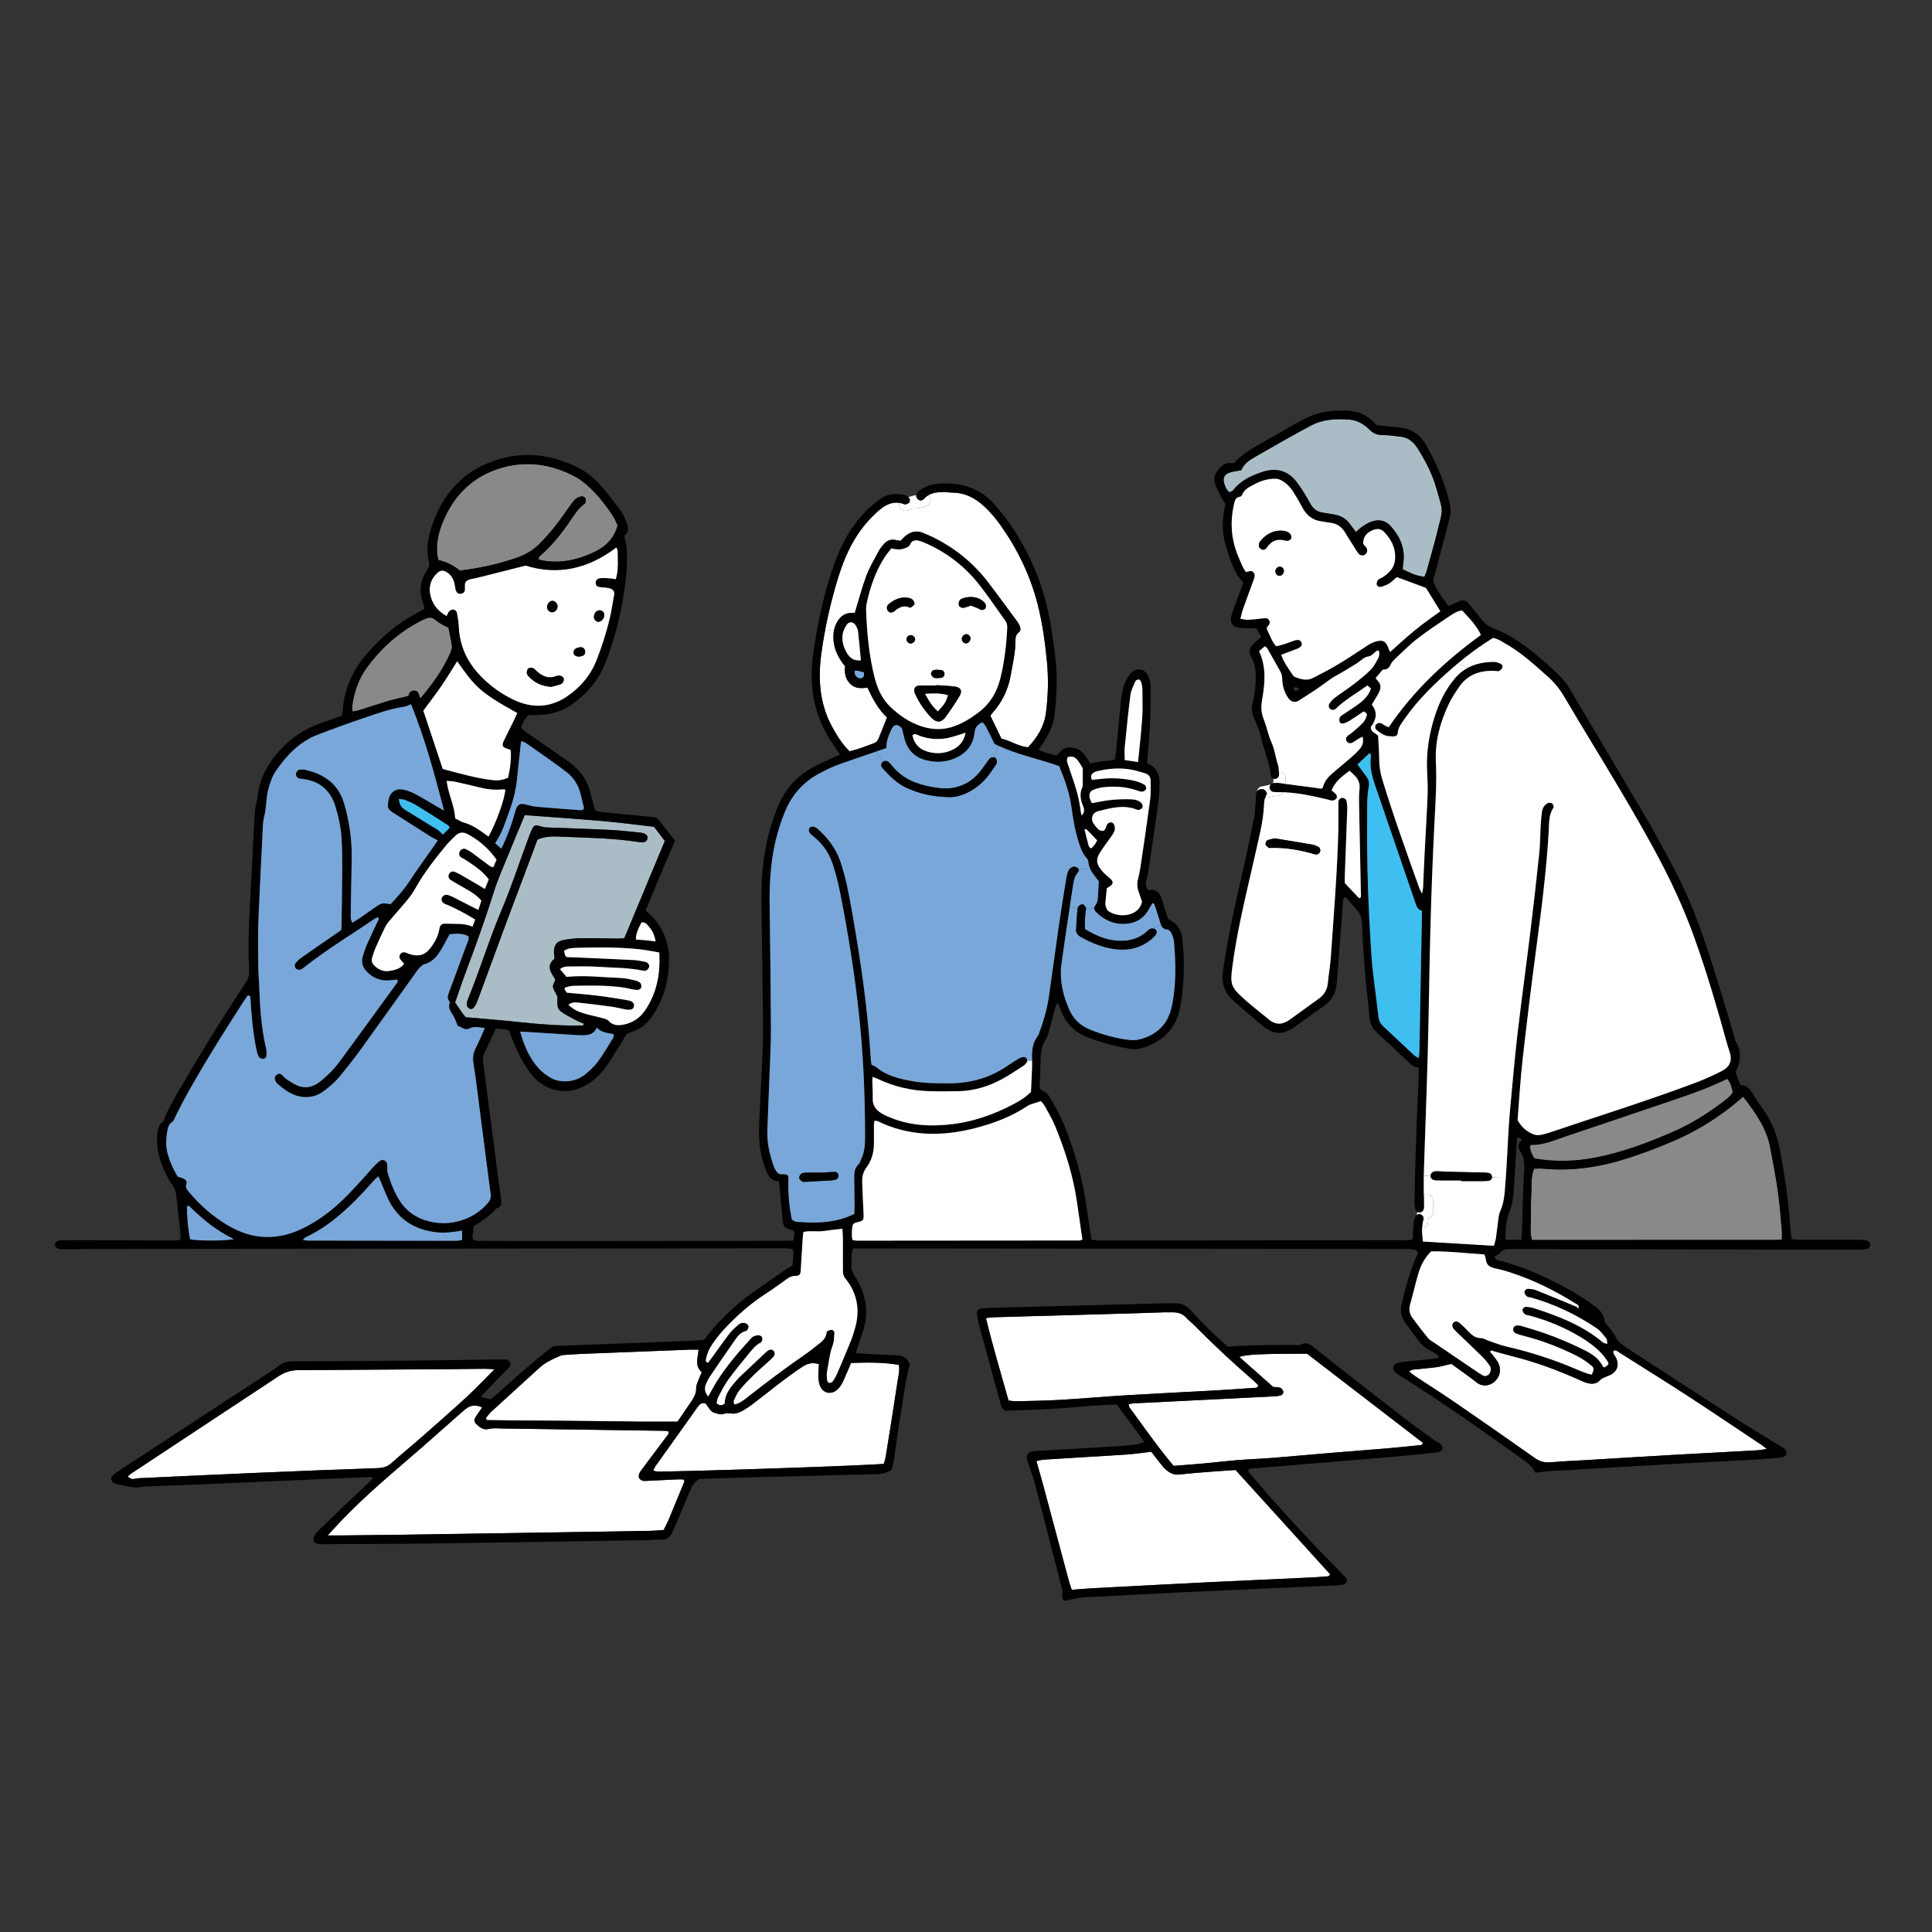 <svg xmlns="http://www.w3.org/2000/svg" id="_&#x30EC;&#x30A4;&#x30E4;&#x30FC;_1" data-name="&#x30EC;&#x30A4;&#x30E4;&#x30FC;_1" viewBox="0 0 897.89 897.89"><rect x="0" y="0" width="897.89" height="897.89" fill="#333333" stroke="none"/><defs><style>      .cls-1 {        fill: none;      }      .cls-2 {        fill: #79a7d9;      }      .cls-3 {        fill: #898989;      }      .cls-4 {        fill: #fff;      }      .cls-5 {        fill: #3ebff0;      }      .cls-6 {        fill: #aabdc7;      }    </style></defs><rect class="cls-1" width="897.89" height="897.89"></rect><g><path class="cls-5" d="M208.11,383.38c.36.22.57.66,1.01,1.2-1.07,1.11-2.1,2.18-3.28,3.39-.9-.85-1.57-1.6-2.37-2.21-.72-.55-1.58-.94-2.36-1.43-4.31-2.65-8.6-5.33-12.92-7.96-1.71-1.03-2.66-2.47-2.86-5.03,1.1.09,1.9-.01,2.56.25,1.84.73,3.74,1.45,5.42,2.48,4.98,3.02,9.88,6.17,14.79,9.3Z"></path><path class="cls-6" d="M303.95,384.24c1.73,2.26,3.31,4.32,5.04,6.58-6.27,15.05-12.51,30.05-18.83,45.22-1.31.06-2.5.17-3.7.16-5.53-.06-11.08-.24-16.61-.17-2.6.02-5.22.35-7.78.81-3.38.63-4.64,2.32-4.61,5.81,0,.91.19,1.82.31,2.86-4.13,3.25-1.72,6.44.31,9.67-.18,1.45-1.65,2.7-.85,4.33.67,1.38,1.36,2.75,1.89,3.8,0,1.63-.19,3.01.06,4.31.29,1.58,1.57,2.64,2.9,3.43,2.1,1.26,4.29,2.39,6.46,3.51.91.47,1.91.79,2.84,1.16-.17,1.18-.98.85-1.46.86-9.25.2-18.44-.48-27.63-1.47-7.64-.82-15.31-1.44-22.96-2.13-.92-.08-1.83-.12-2.81-.19-.52-.6-1.04-1.16-1.48-1.77-1.16-1.63-2.27-3.28-3.53-5.12,1.72-4.88,3.34-9.82,5.17-14.69,4.49-11.94,8.83-23.94,12.65-36.13,1.05-3.37,2.31-6.68,3.65-9.95,3.54-8.66,7.16-17.29,10.9-26.32,12.15.92,24.26,1.72,36.35,2.77,7.96.7,15.87,1.76,23.74,2.65ZM300.89,389.75c.22-1.07-.36-1.82-1.21-2.24-.66-.34-1.46-.52-2.21-.58-4.74-.45-9.48-1.01-14.24-1.25-9.67-.47-19.36-.74-29.05-1.13-1.04-.03-2.1-.25-3.09-.56-2.09-.66-2.91-.56-3.76,1.22-.99,2.08-1.73,4.26-2.54,6.43-3.78,10.24-7.16,20.65-11.43,30.68-5.89,13.89-10.26,28.34-15.98,42.29-.33.82-.54,1.82-.39,2.67.1.61.81,1.29,1.41,1.58.4.19,1.32-.07,1.64-.44.68-.8,1.25-1.75,1.63-2.73,1.59-4.16,3.11-8.36,4.65-12.54,3.09-8.37,6.14-16.76,9.25-25.11,3.93-10.52,7.91-21.01,11.86-31.51.81-2.15,1.58-4.32,2.32-6.33,3.67-1.55,6.91-1.56,10.13-1.41,12.59.56,25.23.62,37.72,2.64.45.08.93.08,1.38.02,1.01-.12,1.69-.71,1.9-1.71Z"></path><path class="cls-6" d="M667.52,226.8c3.31,11.68,3.25,9,.48,20.2-1.55,6.26-3.36,12.46-5.07,18.67-.2.72-.55,1.39-.96,2.38-3.88-.39-6.86-1.94-10.09-3.48.09-.97.11-1.85.24-2.73,1.04-6.77-1.41-12.41-5.8-17.31-2.62-2.92-5.98-3.42-9.68-1.83-1.26.55-2.45,1.28-3.58,2.05-.99.7-1.85,1.57-2.92,2.48-.99-1.31-1.93-2.5-2.82-3.75-1.69-2.37-4.01-3.76-6.85-4.29-1.81-.33-3.63-.65-5.45-.91-2.6-.37-4.6-1.57-5.89-3.93-1.03-1.89-2.12-3.74-3.27-5.57-1.07-1.68-2.17-3.36-3.39-4.94-4.05-5.27-9.51-6.52-15.56-4.59-5.26,1.68-10.31,4.02-13.87,8.62-.33.41-1.03.55-1.72.89-1.38-1.2-2.03-2.74-2.47-4.33-.66-2.47.33-4.19,2.83-4.89,1.61-.45,3.28-.66,5.22-1.04,1.01-2.68,3.36-4.46,5.87-5.9,8.8-5.05,17.59-10.1,26.53-14.87,5.59-2.98,11.82-3.2,18.01-2.72,3.69.28,6.78,2.29,9.26,4.76,1.99,1.98,3.97,2.45,6.55,2.42,2.59-.01,5.17.47,7.77.74,3.68.38,6.09,2.5,8,5.54,3.6,5.77,6.76,11.77,8.61,18.3Z"></path><path class="cls-3" d="M802.69,501.36c1.81,1.84,2.04,4.12,2.65,6.26-1.21,2.02-2.97,3.27-4.67,4.54-7.15,5.38-14.65,10.13-22.88,13.73-11.72,5.11-23.61,9.62-36.2,12.06-9.44,1.83-18.9,2.12-28.46.43q-2.58-3.95-1.82-6.35c5.71.29,10.91-2.09,16.24-3.88,17.04-5.72,34.05-11.49,51.08-17.26,8.14-2.76,16.23-5.65,24.07-9.53Z"></path><path class="cls-3" d="M828.11,571.83c.11,1.21.01,2.45.01,4.22-1.26.09-2.15.21-3.04.21-37.67.01-75.35.01-113.17.01-.99-3.79-.38-7.49-.42-11.12-.04-3.69-.03-7.38.21-11.07.24-3.62-.32-7.37,1.28-10.96,1.46,0,2.83-.11,4.17.01,13.39,1.26,26.39-.71,39.11-4.77,7.76-2.48,15.34-5.41,22.82-8.67,8.37-3.66,16.1-8.35,23.41-13.76,2.57-1.9,4.97-4.04,7.64-6.24,5.62,7.3,10.9,14.6,12.61,23.8,1.27,6.8,2.58,13.59,3.55,20.44.84,5.93,1.25,11.93,1.81,17.9Z"></path><path class="cls-3" d="M210.04,300.27c.12.97-.3,2.1-.72,3.04-2.35,5.38-5.41,10.34-8.96,14.99-1.56,2.06-3.03,4.21-5.04,6.19-.75-1.49-.62-3.41-2.65-3.55-1.96-.11-2.6,1.25-2.86,2.5-3.37.83-6.5,1.48-9.56,2.38-4.56,1.35-9.06,2.88-13.6,4.29-.83.27-1.72.34-2.84.54-.07-.99-.24-1.74-.13-2.46.88-6.67,3.05-12.86,7.06-18.28,6.58-8.9,14.66-16.1,24.52-21.22.94-.49,1.92-.94,2.93-1.33,1.37-.53,2.67-.46,3.89.53.94.77,1.96,1.47,3.01,2.1,1.04.63,2.17,1.11,3.32,1.69.57,2.87,1.23,5.7,1.63,8.57Z"></path><path class="cls-3" d="M284.77,239.64c1.01,1.49,1.63,3.25,2.27,4.56-1.77,6.63-6.17,10.26-11.69,12.77-7.43,3.4-15.16,4.97-23.33,3.5-.56-.1-1.1-.34-1.81-.57.26-.62.31-1.11.59-1.36,5.3-4.55,9.63-9.9,13.6-15.61,2.18-3.13,4.07-6.53,7.34-8.82.44-.31.58-1.41.46-2.08-.18-.89-.95-1.33-1.76-1.33l3.15-4.52c4.37,3.93,7.9,8.6,11.18,13.46Z"></path><path class="cls-3" d="M273.59,226.18l-3.15,4.52c-.13,0-.27.01-.39.03-.86.15-1.8.54-2.45,1.1-.91.8-1.65,1.82-2.37,2.81-2.46,3.36-4.77,6.81-7.34,10.07-2.19,2.77-4.55,5.42-7.03,7.93-2.95,2.99-6.51,5.11-10.49,6.5-8.6,3.01-17.42,4.96-26.65,6.05q-4.74-3.85-9.9-4.84c-.19-.86-.54-1.86-.63-2.87-.39-4.37.34-8.62,1.81-12.7,4.7-13.04,13.35-22.56,26.6-26.89,12.57-4.11,24.94-2.36,36.51,4.1,1.99,1.11,3.78,2.66,5.49,4.2Z"></path><path class="cls-4" d="M818.82,671.61c.49.33.94.73,2.3,1.8-2.09.29-3.25.54-4.43.61-13.04.73-26.09,1.39-39.14,2.14-13.2.75-26.4,1.58-39.59,2.37-5.83.35-11.67.58-17.49,1.08-2.77.24-4.97-.44-7.26-2.05-12.42-8.79-24.91-17.47-37.46-26.09-5.83-3.99-11.81-7.77-17.71-11.66-1-.66-1.93-1.45-3.25-2.46.9-.4,1.37-.76,1.87-.82,3.66-.4,7.35-.66,11-1.15,2.08-.28,4.1-.92,6.84-1.55,2.14,1.54,4.88,3.5,7.6,5.49,1.37,1,2.72,2.01,4.03,3.08,2.91,2.38,6.44,1.54,8.44-.27,2.58-2.33,3.3-5.71,1.69-8.8-.64-1.21-1.56-2.28-2.38-3.38-.45-.61-.99-1.15-1.47-1.7.64-1.2,1.39-.41,1.96-.27,2.83.71,5.61,1.59,8.44,2.29,10.77,2.67,21.12,6.53,31.23,11.04,1.12.5,2.23,1.05,3.41,1.39,2.33.66,4.52.6,6.33-1.45.55-.63,1.49-.93,2.29-1.31.96-.46,2.05-.72,2.94-1.29,2.69-1.72,3.36-4.19,2.23-7.21-.46-1.22-1.85-2.11-1.42-3.71,1.28-.52,2.05.39,2.88.92,10.66,6.72,21.37,13.38,31.93,20.25,11.46,7.46,22.79,15.13,34.18,22.71Z"></path><path class="cls-4" d="M618.13,731.58c-.33,1.25-1.23,1.01-1.92,1.08-2.14.2-4.29.36-6.43.46-15.67.73-31.33,1.42-47,2.18-18.27.9-36.53,1.86-54.8,2.83-3.21.17-6.41.48-9.88.75-.5-1.58-1.03-2.98-1.42-4.43-3.98-14.83-7.95-29.67-11.94-44.51-.95-3.55-1.99-7.07-3.06-10.88,1.27-.27,2.27-.61,3.29-.67,6.9-.46,13.8-.86,20.71-1.29,6.3-.38,12.59-.7,18.87-1.18,3.49-.27,6.95-.81,10.5-1.23,1.36,1.75,2.65,3.47,3.98,5.14.86,1.08,1.69,2.21,2.73,3.12,1.85,1.64,3.88,2.67,6.61,2.33,5.34-.65,10.72-.99,16.08-1.42,3.21-.26,6.42-.45,9.77-.67,14.7,16.2,29.34,32.33,43.92,48.41Z"></path><path class="cls-4" d="M661.33,670.56c-.43,1.28-1.34,1.04-2,1.12-4.43.47-8.87.95-13.31,1.32-9.05.76-18.1,1.45-27.15,2.2-9.2.76-18.39,1.62-27.59,2.36-5.21.4-10.44.57-15.65.99-5.52.45-11.02,1.1-16.53,1.61-4.43.4-8.89.72-13.7,1.11-7.41-8.82-13.78-18.07-20.45-27.1-.24-.32-.25-.82-.46-1.57.83-.15,1.53-.36,2.22-.39,21.83-1.1,43.65-2.18,65.47-3.27.91-.05,1.84-.14,2.74-.33.98-.2,1.73-1.2,1.42-2.02-.25-.64-.8-1.45-1.38-1.62-1.14-.35-2.41-.31-3.29-.4-5.36-4.75-10.5-9.3-15.75-13.96,3.68-1.18,10.49-1.48,31.51-1.48,17.89,13.76,35.9,27.62,53.87,41.43Z"></path><path class="cls-4" d="M584.84,643.89c-.57,1.39-1.65,1.08-2.46,1.15-5.82.42-11.66.83-17.5,1.16-13.66.75-27.34,1.4-41,2.22-10.44.63-20.86,1.56-31.3,2.18-6.74.39-13.51.47-20.28.64-1.04.03-2.11-.19-3.59-.33-3.6-12.94-7.41-25.4-10.5-38.31,1.39-.17,2.44-.37,3.48-.4,22-.64,43.98-1.25,65.97-1.86,4.46-.14,8.92-.3,13.38-.44,1.38-.03,2.77-.01,4.15,0,2.4.02,4.5.67,6.17,2.56,1.12,1.26,2.51,2.28,3.69,3.48,8.87,8.98,18.11,17.56,27.64,25.82.78.68,1.48,1.47,2.14,2.14Z"></path><path class="cls-4" d="M417.75,634.34c.46,2.7-.24,5.11-.58,7.46-1.75,11.71-3.64,23.38-5.51,35.06-.19,1.18-.61,2.33-.91,3.42-4.35.72-94.98,3.8-105.64,3.59-.4-.01-.8-.27-1.54-.54.42-.77.7-1.43,1.1-2.01,6.51-9.14,13.06-18.24,19.54-27.41,1-1.4,2-2.3,3.83-1.57.84,1.15,1.58,2.5,2.66,3.5.73.69,1.91.94,2.93,1.22.72.2,1.58.35,2.26.13,1.5-.51,2.92-.38,4.47-.24,1.41.12,3.05-.43,4.35-1.12,2.03-1.08,3.92-2.42,5.75-3.81,7.33-5.6,14.41-11.5,22.11-16.61,2.47-1.64,4.8-2.48,8.05-1.42-.12,2.14-.36,3.98-.28,5.81.08,1.5.27,3.1.86,4.46,1.42,3.24,4.89,3.96,7.64,1.78,1.62-1.29,2.55-3.07,3.36-4.89,1.11-2.51,2.19-5.05,3.35-7.73,7.49-.24,14.8-.4,22.21.91Z"></path><path class="cls-4" d="M326.15,637.73c-.45,1.03-.92,1.99-1.27,2.97-.53,1.44-1.37,2.91-1.34,4.35.05,2.5-1.01,4.42-2.32,6.33-2.18,3.15-4.32,6.33-6.36,9.33-6.21,0-12.03.03-17.85,0-5.99-.05-11.99-.18-17.98-.24-5.85-.07-11.68-.1-17.53-.15-5.99-.04-11.99-.08-17.98-.14-5.79-.06-11.58-.1-17.37-.18-.11-.34-.22-.69-.34-1.03.89-1.02,1.68-2.15,2.67-3.06,7.36-6.74,14.79-13.43,22.15-20.19,2.87-2.64,6.36-4.15,9.85-5.69.8-.35,1.8-.32,2.7-.39,2.45-.17,4.9-.34,7.36-.44,16.59-.66,33.17-1.31,49.76-1.96,1.37-.06,2.74,0,4.35,0-.22,3.69-1.99,7.46,1.48,10.49Z"></path><path class="cls-4" d="M317.96,688.09c.07.13.17.31.13.43-2.46,5.97-4.89,11.94-7.38,17.89-.65,1.55-1.47,3.02-2.3,4.69-2.09.13-4.06.34-6.04.37-17.37.3-34.75.58-52.12.85-21.68.34-43.35.67-65.04.99-9.07.13-18.14.21-27.2.31-1.5.01-3.02,0-5.71,0,1.37-1.52,1.95-2.19,2.56-2.85,10.57-11.64,22.42-21.91,34.33-32.12,8.17-6.99,16.18-14.18,24.26-21.3.92-.81,1.85-1.61,2.79-2.39,2.38-1.98,4.93-2.2,7.84-.83-1.13,1.65-2.23,3.11-3.18,4.67-.59.97-.56,2.02.35,2.94,1.67,1.65,3.27,3.01,6.02,2.37,2.05-.48,4.29-.24,6.43-.2,24.91.34,49.82.69,74.73,1.07.73.01,1.46.1,2.1.15.54,1.28-.3,1.91-.81,2.59-3.96,5.3-7.97,10.56-11.91,15.87-.5.68-.95,1.62-.95,2.44-.01,1.41,1.32,2.33,2.91,2.26,4.91-.24,9.82-.49,14.73-.72,1.05-.05,2.12,0,3.01,0,.26.33.37.43.44.55Z"></path><path class="cls-4" d="M225.28,636.14c1.19-.01,2.37.11,4.56.22-4.78,4.77-8.66,8.93-12.84,12.77-6.79,6.25-13.74,12.33-20.67,18.43-4.74,4.16-9.63,8.15-14.33,12.36-1.84,1.65-3.78,2.29-6.23,2.38-18.61.65-37.22,1.37-55.82,2.17-18.44.79-36.89,1.66-55.33,2.52-1.07.05-2.12.44-3.18.39-.63-.02-1.22-.59-2.15-1.09.75-.67,1.13-1.12,1.6-1.42,22.84-15.11,45.69-30.19,68.55-45.27,2.75-1.82,5.77-2.81,9.07-2.83,22.47-.14,44.94-.28,67.4-.43,6.45-.05,12.92-.16,19.37-.2Z"></path><path class="cls-4" d="M412.23,333.44c-1.3,3.27-2.49,6.25-3.69,9.25-.46,1.16-1.01,2.22-2.31,2.69-3.74,1.35-7.38,2.94-11.44,3.77-3.49-3.43-5.97-7.46-8.24-11.67-5.63-10.49-6.4-21.75-4.92-33.23.5-3.93,1.13-7.82,1.9-11.71l4.01.75c-.26,1.52-.27,3.08-.11,4.67.44,4.44,2.46,8.19,5.31,11.66-.31,2.95.05,5.75,2.27,8.07,2.29,2.41,5.2,2.24,8.18,1.89,2.38,5.23,4.97,10.09,9.05,13.86Z"></path><path class="cls-4" d="M486.55,307.3c.77,7.98.59,15.98-.44,23.95-.83,6.39-4,11.49-8.32,16.05-4.56-.34-8.14-3.1-12.39-3.99-1.72-3.56-3.43-7.14-5.12-10.65.41-.57.64-.97.94-1.3,4.41-4.94,7.26-10.68,8.43-17.17,1-5.6,2.32-11.17,2.29-16.9,0-1.5.48-2.64,1.7-3.55.32-.25.44-.79.62-1.12-.07-1.72-.95-2.97-1.86-4.22-4.4-5.93-8.73-11.92-13.22-17.78-6.95-9.08-15.64-16.05-25.91-21.06-1.38-.67-2.82-1.22-4.22-1.84-3.02-1.35-5.71-.59-8.17,1.35-.84.65-1.53,1.49-2.35,2.3-.71-.11-1.47-.2-2.22-.37-2.36-.54-4.23.26-5.71,2.09-.77.95-1.61,1.91-2.17,2.97-2.01,3.8-4.28,7.53-5.77,11.53-2.09,5.59-3.58,11.4-5.39,17.29h-1.5c-3.11-.01-5.22,1.6-6.7,4.17-.63,1.09-1.07,2.21-1.35,3.38-.07.29-.14.58-.18.88l-4.01-.75h0c.05-.31.11-.62.17-.92,1.15-5.93,2.55-11.81,4.18-17.63,2.23-8.01,4.85-15.88,9.15-23.1,3.11-5.21,6.91-9.8,11.5-13.74,2.85-2.45,5.91-4.01,9.47-3.46-.64,1.98,1.64,4.62,4.15,3.4.58-.28,1.18-.54,1.78-.75.06,0,.11.01.17.01,2.56,0,4.7-.4,7.03-1.5,1.95-.93,1.67-3.5.25-4.66,1.92-1.17,4.13-1.47,6.42-1.51,1.69-.03,3.38.25,5.07.26,5.36.06,9.81,2.28,13.76,5.71,3.15,2.75,5.84,5.91,8.26,9.3,7.92,11.14,13.82,23.23,17.26,36.5,2.28,8.82,3.51,17.81,4.4,26.84Z"></path><path class="cls-2" d="M401.61,312.43c-.12.92.02,1.82-.36,2.26-.61.7-1.61.85-2.51.33-1.16-.65-1.78-1.6-1.5-3.23,1.48-.47,2.75.43,4.38.65Z"></path><path d="M869.1,578.21c.31,1.01-.34,1.9-1.28,2.12-1.32.32-2.72.45-4.09.46-7.23.02-14.47,0-21.71-.02-45.38-.09-90.78-.18-136.16-.28-1.39,0-2.77.05-4.16-.01-1.76-.08-3.28.21-4.49,1.74-.63.77-1.71,1.2-2.55,1.76.37,2.09,2.16,1.82,3.3,2.13,7.89,2.18,15.44,5.17,22.78,8.77,7.05,3.46,13.86,7.35,20.2,12.01,2.41,1.78,4.42,3.74,4.81,6.98.13.93,1,1.83,1.68,2.63,1.4,1.63,2.76,3.22,3.64,5.27.5,1.18,1.65,2.2,2.73,3.01,2.08,1.57,4.3,2.97,6.49,4.4,16.38,10.64,32.76,21.3,49.19,31.87,5.81,3.75,11.78,7.25,17.69,10.86.65.4,1.32.79,1.95,1.22.81.56,1.27,1.35,1.15,2.36-.13,1.1-.97,1.55-1.91,1.71-1.67.26-3.36.48-5.04.6-4.14.3-8.29.57-12.43.8-13.68.74-27.35,1.42-41.03,2.2-13.37.75-26.72,1.57-40.09,2.36-2.77.16-5.54.18-8.3.39-2.58.21-5.15.58-7.99.91-1.03-2.48-2.94-4.15-5.07-5.67-18.89-13.53-37.84-26.96-57.55-39.28-.91-.57-1.83-1.17-2.59-1.91-1.37-1.32-.9-3.48.96-4.06,1.45-.45,3-.66,4.51-.83,3.98-.42,7.97-.73,11.94-1.14,1.03-.11,2.03-.47,3.22-.76-1.13-1.77-2.8-2.32-4.24-3.1-2.21-1.19-4.06-2.72-5.52-4.78-1.96-2.76-4.06-5.42-6.03-8.17-1.99-2.78-2.49-5.8-1.64-9.19,1.99-7.91,3.97-15.81,7.53-23.17-.33-1.34-1.44-1.64-2.46-1.78-1.36-.2-2.76-.17-4.14-.17-83.72-.09-167.44-.17-251.18-.25h-4.8c-.25,1.1-.55,1.94-.59,2.79-.11,1.84-.07,3.69-.12,5.53-.07,1.75.63,3.08,1.59,4.58,4.88,7.59,6.6,15.83,4.04,24.68-.77,2.65-1.76,5.24-2.64,7.87-.33.99-.61,2-.99,3.23,1.34.09,2.39.17,3.44.22,5.06.26,10.12.63,15.2.73,3.13.06,5.31,1.19,6.48,4.23-2.24,8.07-3.09,16.49-4.5,24.79-1.05,6.22-1.8,12.48-2.75,18.72-.3,1.94-.83,3.86-1.2,5.53-2.48,1.63-4.87,1.98-7.37,2.03-16.92.39-33.85.8-50.77,1.25-10.46.27-20.91.64-31.32.96-2.17,1.44-3.45,3.43-4.39,5.78-2.08,5.13-4.25,10.22-6.4,15.32-.54,1.28-1.13,2.54-1.71,3.79-.97,2.13-2.39,3.42-4.97,3.29-2.14-.12-4.3.2-6.45.24-32.78.53-65.55,1.1-98.33,1.54-17.38.24-34.77.25-52.15.35-.93,0-1.86.02-2.77-.1-1.71-.24-2.58-1.86-1.8-3.46.47-.95,1.11-1.87,1.86-2.6,5.19-5.04,10.4-10.03,15.63-15.03,2.56-2.45,5.16-4.84,7.74-7.27.65-.61,1.25-1.27,2.41-2.46-1.26-.17-1.69-.29-2.13-.28-16.91.74-33.82,1.48-50.73,2.22-8,.35-15.99.7-23.98,1.03-9.54.39-19.07.77-28.61,1.16-.62.04-1.26-.06-1.84.09-4.19,1.09-8.09-.62-12.1-1.22-.57-.09-1.13-.46-1.64-.79-.91-.59-1.21-2.08-.46-2.85.84-.88,1.81-1.66,2.82-2.33,5.39-3.56,10.82-7.07,16.23-10.61,17.63-11.54,35.27-23.07,52.9-34.62,1.8-1.18,3.66-2.3,5.31-3.67,2.02-1.68,4.23-2.21,6.81-2.21,17.54-.03,35.08-.13,52.64-.29,13.84-.12,27.69-.36,41.53-.55,1.38-.01,2.77,0,4.15.01,1.17,0,2.14.38,2.58,1.53.37.98-.06,1.81-.74,2.5-1.52,1.53-3.08,3.02-4.58,4.57-2.66,2.75-5.3,5.52-8.01,8.34.17.94,1.11.71,1.75.93.72.25,1.46.43,2.44.7.86-.69,1.84-1.4,2.74-2.2,4.14-3.68,8.2-7.45,12.4-11.07,4.19-3.61,8.47-7.09,12.76-10.6.56-.46,1.34-.73,2.06-.9.74-.17,1.53-.11,2.3-.15,9.53-.37,19.07-.73,28.6-1.1,11.08-.42,22.14-.83,33.22-1.27,1.68-.07,3.37-.25,5.19-.39,1.72-2.13,3.38-4.33,5.2-6.39,1.74-1.95,3.66-3.75,5.49-5.62,3.56-3.65,7.46-6.87,11.64-9.79,4.8-3.34,9.56-6.72,14.36-10.06,1.38-.95,2.85-1.8,4.36-2.74.27-2.42.71-4.83.25-7.5-.91-.16-1.77-.36-2.65-.44-.76-.08-1.54-.02-2.3-.02-106.82.1-213.62.19-320.43.3-4.31,0-8.62.15-12.93.15-1.2.01-2.47-.09-3.59-.48-.53-.18-1.11-1.17-1.08-1.76.03-.61.7-1.53,1.26-1.68,1.15-.33,2.41-.31,3.64-.31,15.7.03,31.4.09,47.1.14,1.38,0,2.76.02,4.15-.02.59-.01,1.18-.16,2.09-.28.06-.94.2-1.82.12-2.67-.63-5.97-1.29-11.93-1.95-17.89-.21-1.86-.83-3.55-1.93-5.12-2.49-3.55-4.17-7.51-5.57-11.6-1.43-4.16-1.69-8.44-1.25-12.76.13-1.33.82-2.58,1.25-3.88,2.13-.74,1.96-2.93,2.78-4.48,1.45-2.72,2.77-5.5,4.31-8.17,10.31-17.86,21.05-35.44,32.48-52.61,1.26-1.87,1.94-3.69,1.82-5.99-.85-14.78.37-29.53,1.07-44.27.45-9.38.93-18.75,1.42-28.12.07-1.21.25-2.44.46-3.64.31-1.81.84-3.59,1.05-5.42.92-7.96,4.56-14.51,9.82-20.44,5.25-5.89,11.46-10.19,18.87-12.82,3.46-1.23,6.92-2.47,10.55-3.76.09-1.17.16-2.22.26-3.27.92-9.49,4.64-17.8,10.79-25.03,6.64-7.8,14.33-14.37,23.39-19.24,1.21-.65,2.41-1.33,3.86-2.11-.19-.74-.3-1.45-.56-2.11-2.07-5.38-1.84-10.56,1.45-15.4.92-1.36,1.46-2.64,1.06-4.28-1.35-5.43-.48-10.77,1.17-15.93,5.2-16.22,15.7-27.41,32.27-32.03,12.35-3.45,24.41-1.56,35.86,4.12,4.32,2.15,7.95,5.3,11.09,8.92,2.92,3.37,5.61,6.94,8.29,10.49,1.01,1.35,1.86,2.85,2.51,4.4,1.22,2.88,2.47,5.88-.4,7.9.46,2.2.95,3.79,1.1,5.42.64,6.95-.13,13.83-1.15,20.69-1.63,11.14-4.46,21.97-8.49,32.5-3.2,8.35-8.73,14.79-15.9,19.9-4.65,3.3-10.01,4.58-15.64,4.81-1.38.06-2.76.01-4.3.01-1.75,1.46-2.63,3.56-3.62,5.69,1.34,1.74,3.1,2.68,4.71,3.8,5.81,4.04,11.64,8.06,17.43,12.14,5.22,3.68,8.75,8.54,10.23,14.84.6,2.54,1.34,5.04,2.05,7.72,1.63.93,3.49.93,5.3,1.11,7.04.69,14.08,1.36,21.13,2.02,1.09.1,2.16.17,2.91,1.12,2.57,3.23,5.15,6.48,7.82,9.83-2.12,5.62-4.71,10.84-6.9,16.23-2.21,5.41-4.44,10.81-6.71,16.31,1.36,1.31,2.77,2.47,3.94,3.83,4.57,5.35,6.89,11.63,6.91,18.64.03,6.99-1.19,13.8-4.1,20.2-1.15,2.49-2.63,4.87-4.21,7.13-2.17,3.09-5.12,5.28-8.71,6.56-1.01.36-2,.76-2.56.98-2.99,4.78-5.68,9.26-8.55,13.62-2.38,3.61-5.24,6.85-8.9,9.26-5.44,3.59-11.34,4.8-17.59,2.68-4.34-1.46-7.76-4.46-10.42-8.1-1.9-2.58-3.47-5.44-4.87-8.34-1.68-3.45-3.04-7.05-4.63-10.82-1.79-.63-3.78-.39-5.9-.8-1.82,3.89-3.5,7.64-5.33,11.33-.73,1.47-.82,2.92-.61,4.48,1.34,10.21,2.66,20.44,4,30.66,1.09,8.38,2.17,16.78,3.25,25.16.38,2.91.81,5.79,1.19,8.69.18,1.35-.22,2.44-1.53,3.05-.27.14-.62.2-.82.42-3.06,3.28-6.69,5.85-10.46,8.06-.24,2.13-.45,4.09-.65,5.91,1.47,1.36,3.09.91,4.56.92,10.93.08,21.86.13,32.78.12,35.55-.02,71.11-.07,106.66-.12,1.67,0,3.33-.08,5.3-.13.17-1.57.3-2.87.41-3.98-.46-.41-.65-.68-.91-.77-.57-.22-1.18-.36-1.76-.54-1.64-.51-2.56-1.57-2.72-3.32-.3-3.37-.65-6.73-.98-10.1-.28-2.9-.55-5.78-.84-8.84-3.39.03-4.79-2.1-5.81-4.6-2.05-5.03-3.23-10.27-3.41-15.7-.09-2.76,0-5.53.12-8.3.43-9.53.95-19.06,1.36-28.59.21-4.77.39-9.54.35-14.31-.19-18.32-.45-36.63-.71-54.94-.09-6.46-.07-12.92.61-19.37.99-9.55,3.16-18.79,6.72-27.7,3.25-8.16,8.62-14.52,16.35-18.73,3.11-1.69,6.35-3.11,9.54-4.62.96-.46,1.96-.83,3.26-1.38-1.03-1.53-1.94-2.87-2.86-4.22-4.79-6.92-8.14-14.49-9.51-22.82-1.09-6.56-1.05-13.22-.11-19.79,2.06-14.33,4.99-28.48,9.92-42.14,3.27-9.07,7.8-17.42,14.68-24.3,2.05-2.05,4.32-3.93,6.67-5.65,3.16-2.32,6.86-2.59,10.59-1.95.84.15,1.69.62,2.38,1.19-.95.34-1.89.73-2.81,1.18-.73.36-1.16.88-1.33,1.45-3.56-.55-6.62,1.01-9.47,3.46-4.59,3.94-8.39,8.53-11.5,13.74-4.3,7.22-6.91,15.08-9.15,23.1-1.63,5.83-3.03,11.71-4.18,17.63-.06.3-.12.61-.17.91h0c-.76,3.89-1.39,7.79-1.9,11.72-1.48,11.48-.72,22.74,4.92,33.23,2.27,4.21,4.75,8.24,8.24,11.67,4.05-.83,7.7-2.42,11.44-3.77,1.3-.47,1.85-1.54,2.31-2.69,1.2-3,2.39-5.98,3.69-9.25-4.07-3.77-6.67-8.63-9.05-13.86-2.98.36-5.89.53-8.18-1.89-2.22-2.32-2.58-5.12-2.27-8.07-2.85-3.47-4.87-7.22-5.31-11.66-.16-1.59-.15-3.15.11-4.67.04-.29.11-.58.18-.88.28-1.17.72-2.29,1.35-3.38,1.48-2.57,3.59-4.19,6.7-4.17h1.5c1.81-5.89,3.3-11.71,5.39-17.29,1.49-4,3.76-7.72,5.77-11.53.56-1.07,1.39-2.02,2.17-2.97,1.48-1.83,3.36-2.63,5.71-2.09.75.17,1.52.26,2.22.37.82-.81,1.5-1.65,2.35-2.3,2.46-1.94,5.15-2.69,8.17-1.35,1.4.62,2.84,1.17,4.22,1.84,10.27,5.02,18.97,11.99,25.91,21.06,4.49,5.86,8.82,11.85,13.22,17.78.91,1.25,1.8,2.5,1.86,4.22-.18.34-.29.88-.62,1.12-1.21.91-1.7,2.04-1.7,3.55.03,5.73-1.29,11.3-2.29,16.9-1.17,6.49-4.02,12.23-8.43,17.17-.3.34-.53.73-.94,1.3,1.68,3.51,3.4,7.09,5.12,10.65,4.25.9,7.83,3.66,12.39,3.99,4.32-4.56,7.49-9.66,8.32-16.05,1.03-7.97,1.21-15.97.44-23.95-.89-9.03-2.12-18.02-4.4-26.84-3.45-13.26-9.34-25.35-17.26-36.5-2.43-3.39-5.11-6.55-8.26-9.3-3.95-3.43-8.4-5.66-13.76-5.71-1.69-.01-3.38-.29-5.07-.26-2.29.05-4.5.35-6.42,1.51-.45-.36-1.02-.58-1.66-.57-1.32.03-2.64.18-3.92.43.06-.61.37-1.2.97-1.67,3-2.37,6.49-3.52,10.25-3.68,10.04-.43,18.89,2.27,25.58,10.21,2.18,2.59,4.4,5.16,6.33,7.93,10.35,14.89,16.96,31.3,19.65,49.27,1.3,8.67,2.74,17.35,2.52,26.15-.11,4.76-.48,9.53-1.05,14.26-.52,4.33-2.36,8.25-4.69,11.93-.81,1.28-1.66,2.54-2.69,4.12,2.88,1.21,5.61,1.91,8.18,2.46.51-.28.88-.36,1.02-.58,1.37-2.13,3.34-3.19,5.84-3.03,2.76.16,4.99,1.46,6.59,3.73.79,1.11,1.47,2.31,2.29,3.63,2-.34,3.94-.71,5.89-.99,1.8-.26,3.67-.09,5.67-.9.19-1.31.45-2.64.58-3.98.73-7.51,1.4-15.02,2.14-22.51.31-3.22.83-6.43,2.15-9.42.62-1.38,1.35-2.81,2.35-3.93,2.74-3.1,7.06-2.29,8.46,1.59.57,1.56.91,3.29.92,4.95.02,5.53-.06,11.08-.29,16.6-.21,5.07-.67,10.12-1.03,15.18-.08,1.07-.23,2.12-.36,3.34,4.18,1.65,5.89,5.05,5.85,9.36-.03,3.08-.24,6.16-.66,9.2-1.46,10.66-3.05,21.31-4.62,31.96-.17,1.21-.4,2.45-.83,3.59-.61,1.58-.29,3,.35,4.43.27.15.56.46.78.43,3.7-.56,5.29,1.49,6.16,4.71.81,2.95,1.86,5.85,2.81,8.74,4.18,1.82,6.12,5.09,6.59,9.36,1.12,10.16.94,20.28-.83,30.35-.06.3-.1.62-.15.92-1.64,9.8-7.49,15.86-16.72,19-2.4.82-4.8,1.07-7.27.62-6.36-1.18-12.57-2.84-18.65-5.12-6.33-2.37-10.67-6.52-12.91-12.9-.35-1-.79-1.96-1.38-3.47-.52,1-.93,1.57-1.1,2.2-.98,3.56-1.85,7.14-2.86,10.68-.46,1.62-.92,3.33-1.82,4.71-1.96,3.02-2.16,6.31-2.22,9.72-.07,4.29-.28,8.58-.43,12.73,3.49,2.15,3.96,2.46,5.87,5.92,2.01,3.64,4.01,7.31,5.57,11.13,5.07,12.43,8.66,25.3,10.48,38.64.64,4.73,1.4,9.43,2.15,14.46.86.13,1.88.35,2.9.44.91.08,1.84.02,2.76.02,46.02-.05,92.04-.08,138.05-.14,1.81,0,3.66.25,5.67-.44.08-2.21.07-4.34.26-6.45.12-1.36.4-2.73.85-4,.13-.36.4-.66.73-.87-.18,1.09-.3,2.19-.33,3.32-.05,1.84,1.39,2.75,2.82,2.72-.08,2.03.13,4.1.34,6.29,11.08.67,21.92,1.33,33.03,1.99.38-1.4.78-2.54.96-3.69.39-2.59.62-5.2,1-7.79.21-1.51.31-3.14.93-4.5,1.92-4.18,2.11-8.65,2.45-13.06.07-.82.12-1.65.18-2.47v-.07c.52-7.44.82-14.89,1.28-22.34.21-3.68.51-7.35.85-11.01,1.05-11.19,2-22.38,3.3-33.53,1.84-15.74,4.02-31.42,5.94-47.16,1.49-12.21,2.88-24.44,4.16-36.68.45-4.28.43-8.61.67-12.91.12-2.16.29-4.3.58-6.43.25-1.74,1.12-3.24,2.69-4.08.55-.29,1.63-.21,2.1.16.45.37.83,1.59.57,1.98-2.25,3.28-1.96,7.04-2.18,10.68-1.03,17.99-3.3,35.83-5.68,53.69-2.33,17.53-4.49,35.09-6.48,52.67-1.07,9.47-1.59,19-2.33,28.09,1.6,2.91,3.54,4.71,6.06,6.05,1.59.85,3.13,1.21,4.85.83,1.2-.27,2.4-.54,3.57-.93,22.71-7.69,45.62-14.8,68.08-23.23,4.16-1.56,8.24-3.42,12.21-5.43,4.29-2.17,5.23-5.34,3.44-9.98-.44-1.14-.75-2.33-1.09-3.51-4.51-16.31-9.26-32.53-14.97-48.48-5.09-14.23-11.5-27.83-18.73-41.1-9.27-17.02-19.29-33.61-29.35-50.2-4.14-6.83-8.28-13.68-12.32-20.58-2.04-3.49-4.49-6.6-7.51-9.29-6.09-5.42-12.08-10.99-19.18-15.12-2.11-1.22-4.15-2.64-6.48-3.08-5.86,3.59-11.29,7.58-16.42,11.89-.74.62-1.47,1.25-2.19,1.87-8.38,7.28-16.36,14.96-22.7,24.15-1.3,1.9-2.78,3.66-2.95,6.15-.08,1.22-1.05,1.8-2.32,1.72-1.22-.08-2.54-.07-3.64-.52-1.38-.57-2.65-1.48-3.82-2.42-.67-.54-.92-1.43-.52-2.23.05-.09.1-.18.16-.27.61-.84,1.53-1.01,2.47-.61.56.24,1.03.65,1.57.94.52.28,1.07.49,1.88.86,11.53-17.13,26.33-30.87,42.83-42.9-1.32-3.05-3.5-5.9-8.69-11.39-2.1.18-3.95,1.32-5.69,2.49-5.11,3.42-10.25,6.81-15.11,10.57-3.65,2.82-6.89,6.15-10.27,9.29-.77.72-1.58,1.53-2.03,2.47-.71,1.49-1.45,2.69-3.33,2.62-.27-.01-.63.18-.81.39-1.01,1.16-1.98,2.35-3.01,3.59.33.41.55.77.84,1.07,1.68,1.64,1.78,3.55.76,5.5-.98,1.9-2.14,3.7-3.37,5.78,2.55,3.1,2.15,6.22.48,9.02-.28.47-.59.92-.93,1.37-.02,2.57,2.27,2.65,3.4,4.12.18,3.67.47,7.5.52,11.32.02,3.12.56,6.09,1.46,9.06,5.15,16.94,11.18,33.56,17.1,50.22.24.67.61,1.29,1.34,2.79.28-1.62.46-2.29.49-2.96.24-5.23.42-10.46.69-15.69.45-8.91,1.02-17.82,1.38-26.73.16-3.68,0-7.38-.2-11.07-.52-9.03.86-17.8,3.65-26.36,2.05-6.34,4.96-12.26,9.3-17.38,1.77-2.1,3.77-3.69,5.95-4.85,3.61-1.94,7.72-2.72,12.13-2.73,1.03-.01,2.1.41,3.06.83.75.33,1.14,1.18.81,1.93-.29.61-.92,1.27-1.54,1.47-.67.24-1.5-.07-2.27-.09-6.54-.19-12.2,1.72-16.09,7.25-1.93,2.76-3.77,5.64-5.2,8.69-3.89,8.33-6.22,17.15-5.76,26.35.49,9.88-.23,19.67-.72,29.5-.79,15.67-1.37,31.36-1.79,47.05-.54,19.7-.74,39.39-1.27,59.09-.48,18.45-1.24,36.91-1.81,55.36-.01.47-.02.93-.02,1.4v.03c-.06,3.02-.02,6.05.01,9.08-.56.31-1.03.84-1.27,1.58-.67,2.01-1.31,4.03-1.75,6.08-.45-.24-.76-.65-.9-1.2-.29-1.18-.39-2.42-.37-3.65.14-7.84.29-15.69.56-23.53.41-11.84.92-23.68,1.38-35.52.03-.92.01-1.84.01-2.99-.87-.29-1.75-.46-2.48-.89-.8-.45-1.48-1.1-2.15-1.73-4.95-4.62-9.83-9.32-14.86-13.85-1.96-1.76-3.02-3.78-3.27-6.35-.72-7.19-1.6-14.38-2.19-21.58-.63-7.67-1.11-15.35-1.42-23.03-.1-2.5-.94-4.43-2.54-6.21-1.74-1.93-3.43-3.91-5.05-5.75-1.32.35-1.17,1.21-1.22,1.93-.9,11.82-1.78,23.62-2.68,35.44-.07.92-.16,1.84-.23,2.76-.34,4.23-2.16,7.65-5.61,10.15-4.87,3.51-9.73,7.04-14.62,10.5-.86.62-1.84,1.11-2.83,1.54-2.87,1.26-5.69,1.09-8.41-.49-.93-.54-1.88-1.08-2.69-1.76-4.7-3.97-9.43-7.91-14.02-12.01-4.08-3.66-5.49-8.23-4.69-13.75,2.23-15.54,5.59-30.86,9.14-46.15,1.95-8.38,3.66-16.82,5.33-25.26.48-2.4.5-4.89.71-7.34.09-1.08.08-2.16.15-3.23.04-.54.18-1.04.44-1.46-.26,1.57.63,3.3,2.66,3.2.36-.02.72-.06,1.08-.11-.45,1.49-.48,3.16-.59,4.83-.39,6.17-1.91,12.14-3.24,18.15-2.4,10.81-5.04,21.56-7.32,32.39-1.56,7.37-2.92,14.8-3.93,22.27-1.2,8.96-.95,10.03,5.51,15.85,3.66,3.29,7.59,6.27,11.37,9.4,3.22,2.66,6.42,2.46,9.7.07,4.47-3.27,9-6.47,13.47-9.73,2.47-1.81,3.97-4.16,4.25-7.33.34-3.98,1.09-7.93,1.36-11.92,1.36-19.65,3-39.28,3.5-58.98.09-3.69.02-7.38.03-11.08,0-.77-.07-1.54,0-2.3.03-.43.29-.86.64-1.19.36-.35.82-.58,1.23-.55,1.02.08,1.81.68,1.96,1.64.24,1.36.33,2.76.27,4.13-.35,10-.74,19.99-1.11,29.99-.04,1.21-.01,2.45-.01,3.86,2.12,2.26,4.32,4.6,6.52,6.92.07.07.28.01.67.01.57-1.04.27-2.27.25-3.42-.25-13.08-.54-26.15-.79-39.22-.04-2.61-.15-5.26.18-7.84.31-2.54-.41-4.52-2.11-6.27-.74-.76-1.53-1.48-2.5-2.41-3.37,2.5-6.65,4.88-8.38,9.19.75.63,1.56,1.13,2.11,1.83.32.4.49,1.31.26,1.67-.09.15-.21.28-.35.41-.39.4-.94.73-1.43.77-.86.07-1.77-.34-2.67-.55-6.28-1.52-12.59-2.85-19.07-3.27-.52-.03-1.03-.06-1.56-.06.6-1.3.97-2.55,1.16-3.86,4.85.61,9.7,1.26,14.54,1.9.75.1,1.51.25,2.14.35.37-.25.79-.38.83-.59.66-2.85,2.46-4.92,4.6-6.73,2.82-2.38,5.67-4.74,8.45-7.16,1.39-1.21,2.77-2.45,3.97-3.84,1.32-1.55,2.15-3.37,1.38-5.85-.67.34-1.29.61-1.86.95-.92.56-1.77,1.23-2.72,1.75-1.12.61-2.25.29-2.81-.66-.57-.98-.19-1.81.52-2.46.67-.62,1.53-1.03,2.22-1.64,1.63-1.4,3.3-2.78,4.77-4.34.81-.86,1.41-2.02,1.82-3.15.34-.95-.18-1.77-1.5-2.16-2.02,1.36-4.16,2.85-6.36,4.23-.89.56-1.89,1.02-2.91,1.3-.75.23-1.66-.09-1.85-.93-.16-.66-.09-1.59.29-2.1.53-.7,1.44-1.11,2.19-1.64,2.29-1.56,4.64-3.04,6.85-4.7,2.36-1.75,4.28-3.91,5.32-6.83-.55-.49-.99-.89-1.65-1.47-4.51,3.23-9.31,5.99-13.47,9.66-.46.4-.85.91-1.35,1.26-.82.57-1.73.7-2.52-.02-.81-.73-.8-1.76-.28-2.54.67-1,1.53-1.93,2.49-2.65,2.83-2.12,5.82-4.03,8.62-6.18,2.79-2.17,5.59-4.37,8.07-6.86,1.48-1.48,2.44-3.51,3.49-5.36.36-.64.4-1.48.46-2.25.03-.41-.21-.85-.31-1.26-.23-.02-.41-.09-.53-.03-1.57.74-2.26,2.52-4.43,2.81-1.78.24-3.37,2.01-5.05,3.07-1.56.99-3.13,1.95-4.71,2.91-1.58.94-3.18,1.89-4.79,2.77-2.15,1.19-4.13,2.62-6.11,4.08-3.69,2.76-7.62,5.2-11.51,7.67-1.72,1.1-3.6.62-4.84-1.17-1.79-2.59-2.69-5.54-2.82-8.65-.06-1.27-.13-2.39-.77-3.51-2.05-3.6-4.05-7.24-6.1-10.85-.21-.37-.63-.62-1.16-1.12-.92.79-1.81,1.53-2.75,2.32,3.55,7.53,2.71,15.18,1.4,22.76-.55,3.16-.4,5.97.79,8.94,1.41,3.56,2.11,7.43,3.68,10.91,1.48,3.26,1.78,6.76,2.88,10.07.36,1.09.46,2.29.51,3.47-1.3.11-2.53,1.02-2.53,2.7v.38c-.75-.22-1.22-.85-1.29-1.64-.45-5.72-3.04-10.89-4.24-16.43-.77-3.57-2.23-7.03-3.67-10.42-.95-2.25-1.18-4.37-.53-6.71,1.24-4.49,1.59-9.08,1.41-13.73-.1-2.48-.53-4.81-1.81-7.06-1.68-2.96-1.33-4.58,1.14-6.94.98-.94,2.06-1.77,3.24-2.77-.28-.63-.48-1.18-.77-1.69-.44-.8-.94-1.56-1.52-2.48-1.85,0-3.68.03-5.52-.01-1.07-.03-2.17-.1-3.2-.36-2.26-.55-3.38-2.19-3.01-4.45.23-1.36.71-2.67,1.18-3.97,1.47-4.04,3-8.07,4.5-12.11.05-.13,0-.3,0-.39-4.66-4.86-6.22-11.13-8.12-17.23-1.99-6.35-1.66-12.75-.14-19.21-.65-1.05-1.38-2.04-1.92-3.12-.98-1.92-1.94-3.84-2.73-5.83-.91-2.32-.53-4.62.98-6.55,1.62-2.09,3.49-3.97,6.55-3.45.3.06.62-.02,1.09-.06,2.78-3.18,6.37-5.54,10.09-7.71,5.85-3.4,11.73-6.75,17.61-10.09,1.47-.84,2.99-1.6,4.47-2.42,7-3.87,14.58-4.67,22.38-3.96,4.84.44,8.56,3.11,11.94,6.62.8.07,1.72.15,2.63.24,2.45.23,4.89.48,7.35.7,5.79.51,9.96,3.23,12.9,8.39,4.84,8.5,8.63,17.34,10.86,26.84.57,2.46.53,4.88-.11,7.31-2.11,8.04-4.21,16.07-6.32,24.1-.39,1.49-.81,2.97-1.27,4.69,1.5,4.22,4.34,7.82,7.11,11.75,1.77-.79,3.45-1.49,5.1-2.24,1.63-.75,3.04-.38,4.15.92,2.1,2.46,4.17,4.93,6.13,7.5,1.44,1.88,3.05,3.21,5.36,4.07,6.82,2.55,12.87,6.55,18.52,11.12,3.94,3.19,7.78,6.54,11.44,10.05,2.09,2,4.04,4.28,5.51,6.76,12.38,20.74,24.62,41.56,36.91,62.35.31.53.62,1.07.91,1.6,16.12,28.9,20.07,36.06,33.41,79.76,1.8,5.88,3.49,11.79,5.24,17.69.3,1.03.46,2.15.99,3.06,2.56,4.4,2.29,8.79.15,13.22-.12.26-.15.57-.28,1.1.66,1.67,1.39,3.52,2.22,5.6,2.49.07,4.12,1.45,5.39,3.57,1.66,2.76,3.5,5.43,5.35,8.07,3.96,5.65,6.33,11.94,7.61,18.66,2.28,11.94,3.99,23.97,4.84,36.11.11,1.66.33,3.32.52,5.23,1.41.12,2.59.31,3.76.31,9.09.02,18.17-.01,27.25,0,1.37,0,2.78.03,4.11.35.57.13,1.18.97,1.37,1.62ZM828.12,576.05c0-1.77.1-3.01-.01-4.22-.56-5.97-.97-11.96-1.81-17.9-.97-6.85-2.28-13.64-3.55-20.44-1.72-9.2-6.99-16.51-12.61-23.8-2.67,2.2-5.07,4.34-7.64,6.24-7.31,5.41-15.04,10.1-23.41,13.76-7.47,3.27-15.06,6.2-22.82,8.67-12.73,4.06-25.72,6.03-39.11,4.77-1.35-.12-2.72-.01-4.17-.01-1.6,3.59-1.04,7.34-1.28,10.96-.25,3.68-.26,7.37-.21,11.07.03,3.63-.57,7.33.42,11.12,37.82,0,75.5,0,113.17-.01.89,0,1.78-.12,3.04-.21ZM821.12,673.41c-1.36-1.06-1.81-1.47-2.3-1.8-11.39-7.59-22.73-15.25-34.18-22.71-10.56-6.87-21.27-13.52-31.93-20.25-.83-.53-1.6-1.44-2.88-.92-.43,1.61.96,2.49,1.42,3.71,1.12,3.02.46,5.49-2.23,7.21-.89.57-1.98.83-2.94,1.29-.8.38-1.74.69-2.29,1.31-1.81,2.05-3.99,2.11-6.33,1.45-1.18-.34-2.29-.89-3.41-1.39-10.11-4.51-20.46-8.37-31.23-11.04-2.83-.7-5.61-1.58-8.44-2.29-.57-.15-1.32-.93-1.96.27.48.55,1.02,1.09,1.47,1.7.82,1.1,1.74,2.16,2.38,3.38,1.6,3.09.89,6.47-1.69,8.8-2,1.81-5.53,2.65-8.44.27-1.31-1.07-2.66-2.08-4.03-3.08-2.72-1.99-5.45-3.95-7.6-5.49-2.75.63-4.77,1.27-6.84,1.55-3.65.48-7.34.74-11,1.15-.51.06-.98.42-1.87.82,1.33,1.01,2.26,1.8,3.25,2.46,5.9,3.89,11.88,7.67,17.71,11.66,12.55,8.62,25.04,17.31,37.46,26.09,2.29,1.62,4.49,2.29,7.26,2.05,5.81-.5,11.66-.73,17.49-1.08,13.2-.79,26.39-1.62,39.59-2.37,13.05-.75,26.11-1.41,39.14-2.14,1.18-.07,2.35-.32,4.43-.61ZM805.34,507.63c-.61-2.14-.84-4.42-2.65-6.26-7.84,3.88-15.94,6.77-24.07,9.53-17.03,5.77-34.04,11.54-51.08,17.26-5.33,1.79-10.53,4.18-16.24,3.88q-.76,2.4,1.82,6.35c9.56,1.69,19.02,1.4,28.46-.43,12.59-2.45,24.49-6.96,36.2-12.06,8.24-3.59,15.73-8.35,22.88-13.73,1.69-1.28,3.46-2.52,4.67-4.54ZM745.78,635.47c1.81-1.22,2.09-1.62,1.4-2.68-.91-1.4-1.9-2.79-3.06-4-2.79-2.88-6.02-5.26-9.45-7.33-7.3-4.38-15.05-7.67-23.25-9.9-.89-.24-1.89-.28-2.64-.73-.56-.32-1.02-1.11-1.18-1.77-.19-.81.85-1.81,1.77-1.73,1.21.11,2.45.29,3.59.66,11.45,3.71,22.62,8.01,32,15.91.38.33,1.02.36,2.03.68-.18-1.16-.06-2.04-.45-2.51-1.35-1.65-2.64-3.51-4.37-4.68-9.46-6.42-19.68-11.3-30.74-14.39-.59-.16-1.32-.11-1.75-.45-.54-.44-1.03-1.13-1.18-1.8-.19-.82.83-1.85,1.72-1.8,1.21.09,2.48.19,3.59.64,6.27,2.49,12.51,5.08,18.75,7.68.38.17.66.6.99.89.19.02.37.04.56.05-.2-.04-.4-.09-.61-.13.72-1.52-.61-1.84-1.44-2.37-9.39-5.93-19.31-10.79-29.89-14.26-2.47-.82-5.01-1.5-7.55-2.05-2.39-.52-3.89-1.65-4.11-4.22-.06-.72-.39-1.4-.63-2.19-8.46-.53-16.68-1.55-24.75-1.41-3.13,3.1-4.89,6.67-6.02,10.53-1.37,4.71-2.46,9.51-3.79,14.23-.64,2.29-.23,4.32,1.09,6.13,2.36,3.22,4.82,6.37,7.33,9.47.66.81,1.68,1.32,2.57,1.92,6.48,4.41,12.96,8.82,19.45,13.21,1.14.77,2.29,1.57,3.51,2.21,1.1.57,2.52-.03,3.11-1.17.63-1.19.62-2.45-.11-3.51-.95-1.38-2.02-2.73-3.21-3.91-3.39-3.35-6.87-6.61-10.31-9.92-1-.95-2.02-1.89-2.95-2.91-1.08-1.17-1.11-2.49-.21-3.27.77-.66,1.85-.58,2.9.36,1.37,1.23,2.72,2.5,3.97,3.86,1.6,1.72,3.27,3.08,5.86,3.08,1.16,0,2.3.82,3.46,1.21,2.77.93,5.49,2.05,8.33,2.7,11.57,2.63,22.78,6.34,33.67,11.04,1.41.61,2.86,1.12,4.31,1.63.56.2,1.17.25,1.72.36,1.01-2.4,1.13-3.06-.21-4.15-2.01-1.63-4.15-3.2-6.45-4.36-8.1-4.11-16.55-7.37-25.39-9.57-1.04-.27-2.08-.57-3.06-.97-1.21-.5-1.74-1.58-1.36-2.54.39-1,1.21-1.33,2.21-1.25.46.05.92.1,1.37.23,10.56,2.88,20.73,6.79,30.47,11.78,3.2,1.64,5.95,3.8,7.6,7.13.1.2.53.24.8.34ZM708.31,545.02c.24-3.6.38-6.96-1.86-10-.18-.24-.2-.58-.35-.85-.64-1.21-.48-2.33.28-3.45.31-.45,1.01-.78.65-1.52-1.36-.74-1.94-.72-2.04.11-.13,1.07-.19,2.14-.24,3.21-.39,6.73-.71,13.47-1.18,20.2-.25,3.65-.75,7.21-2.14,10.73-1.55,3.93-1.83,8.25-1.72,12.74h7.45c.09-1.96.17-3.48.21-4.98.29-8.74.39-17.49.94-26.19ZM668.01,247c2.77-11.2,2.83-8.52-.48-20.2-1.85-6.53-5.01-12.54-8.61-18.3-1.91-3.04-4.32-5.16-8-5.54-2.59-.27-5.17-.75-7.77-.74-2.58.02-4.57-.45-6.55-2.42-2.48-2.47-5.57-4.48-9.26-4.76-6.19-.48-12.42-.27-18.01,2.72-8.94,4.77-17.73,9.82-26.53,14.87-2.51,1.45-4.86,3.22-5.87,5.9-1.94.38-3.61.59-5.22,1.04-2.5.71-3.49,2.42-2.83,4.89.44,1.59,1.09,3.13,2.47,4.33.68-.34,1.39-.47,1.72-.89,3.56-4.6,8.61-6.94,13.87-8.62,6.05-1.93,11.5-.68,15.56,4.59,1.22,1.58,2.32,3.25,3.39,4.94,1.14,1.83,2.23,3.68,3.27,5.57,1.29,2.36,3.29,3.56,5.89,3.93,1.83.26,3.65.58,5.45.91,2.84.53,5.15,1.92,6.85,4.29.89,1.25,1.83,2.43,2.82,3.75,1.07-.91,1.93-1.79,2.92-2.48,1.13-.77,2.32-1.5,3.58-2.05,3.7-1.59,7.07-1.09,9.68,1.83,4.39,4.89,6.85,10.54,5.8,17.31-.13.88-.16,1.76-.24,2.73,3.23,1.54,6.2,3.09,10.09,3.48.4-.99.75-1.66.96-2.38,1.72-6.22,3.52-12.41,5.07-18.67ZM669.4,284.09c-2.39-3.88-4.64-7.54-6.68-10.86-4.72-1.75-9.13-3.39-13.58-5.04-1.14,1-2.22,2.13-3.5,2.95-1.13.72-2.46,1.2-3.76,1.58-.99.28-2.1-.43-2.1-1.28,0-.68.25-1.56.71-2.01.64-.61,1.65-.81,2.38-1.34,2.55-1.83,4.87-3.93,5.35-7.2.79-5.43-1.35-9.94-5.05-13.76-1.27-1.31-2.86-1.57-4.68-.94-3.06,1.08-4.95,2.97-4.98,6.37.15.27.27.56.46.79.29.36.71.63.94,1.01.76,1.23.58,2.49-.4,3.28-1,.79-2.37.64-3.27-.48-.66-.84-1.18-1.79-1.75-2.7-1.48-2.33-3-4.65-4.41-7.03-1.62-2.72-3.94-4.2-7.08-4.51-1.22-.12-2.41-.46-3.64-.59-4.16-.48-7.08-2.67-9.02-6.34-1.21-2.3-2.56-4.55-3.92-6.78-1.55-2.53-3.46-4.74-6.16-6.08-.77-.38-1.7-.64-2.57-.64-3.28-.01-6.41.82-9.29,2.36-2.39,1.28-5.08,2.3-6.18,5.2-.13.36-.64.79-1.01.82-1.72.2-2.23,1.4-2.58,2.82-2.09,8.64-1.58,17.08,1.99,25.26,1.03,2.37,1.82,4.87,3.4,6.88,1.35-.15,2.54-1.05,3.58.25.81,1,.49,2.01.13,3.04-.3.86-.62,1.73-.93,2.6-1.42,3.89-2.87,7.78-4.24,11.69-.44,1.26-.67,2.57-1.08,4.14,1.38.21,2.4.55,3.41.5,2.3-.11,4.59-.41,6.89-.64,1.07-.1,2.21-.36,2.94.72.88,1.32.06,2.29-.79,3.24-.17.18-.09.57-.15,1.12,1.31,2.47,2.15,5.45,4.25,7.83,3.1-.49,5.77-1.67,8.51-2.61,1.71-.58,2.72-.29,3.23.73.6,1.2-.02,2.32-1.87,3.06-2.41.97-4.88,1.83-7.5,2.79,1.24,3.68,3.55,6.58,5.53,9.63.23.36.67.67,1.09.82,2.78,1.02,5.58,1.82,8.44.21,1.62-.89,3.27-1.71,4.9-2.56,6.97-3.61,13.47-8.01,20.01-12.31,1.13-.75,2.38-1.45,3.67-1.83,3.75-1.12,5.09-.31,6.44,3.59.09.27.26.52.59,1.16,2.59-2.27,5.02-4.6,7.55-6.78,2.45-2.11,4.94-4.16,7.5-6.13,2.66-2.05,5.43-3.96,8.26-6ZM659.63,489.55c.41-21.96.83-43.93,1.25-66.27-2.22-.37-2.65-2.41-3.3-4.3-6.13-17.87-12.24-35.75-18.38-53.6-1.4-4.1-2.58-8.19-2.19-12.61.09-.94.46-2.18-.57-2.72-1.84,1.73-3.61,3.39-5.57,5.23,1.51,2.05,2.9,3.89,4.25,5.75.94,1.3,1.35,2.76,1.04,4.35-1.01,5.33-.74,10.72-.79,16.09-.17,20.91.58,41.79,2.01,62.65.64,9.48,2.2,18.91,3.24,28.37.23,1.99,1.09,3.42,2.49,4.74,4.74,4.39,9.42,8.83,14.14,13.23.51.47,1.18.75,2.01,1.27.17-.99.34-1.58.36-2.18ZM602.72,320.92c.38-.11.71-.41,1.28-.79-.82-.38-1.2-.66-1.6-.71-.37-.05-1.01.07-1.11.29-.14.3.01.92.27,1.15.22.21.8.16,1.17.06ZM544.84,466.48c1.84-9.62,1.62-19.29.74-28.98-.11-1.19-.56-2.39-1.03-3.51-.43-1-1.09-1.91-2.32-2.03-.35-.03-.65-.11-.93-.21-.87-.35-1.38-1.03-1.73-1.9-.11-.29-.21-.61-.3-.93-.48-1.78-1.1-3.52-1.67-5.27-.24-.74-.39-1.5-.73-2.19-.29-.58-.08-1.58-1.31-1.69-.58,1.02-1.19,2.05-1.78,3.1-2.64,4.61-6.78,6.56-11.91,6.53-4.86-.03-8.94-2.01-12.36-5.41-.65-.65-1.01-1.2-1.01-1.8,0-.44.19-.9.6-1.45.9-1.21,1.12-2.48,1.2-3.86.15-2.46.25-4.9.37-7.34-1.36-1.78-2.85-3.47-3.83-5.41-.07-.15-.15-.29-.2-.45-.46-1.04-.77-2.18-.83-3.43-.02-.53-.49-1.11-.89-1.55-2.01-2.26-2.85-5.03-3.74-7.83-1.73-5.47-2.53-11.08-3.35-16.71-.94-6.43-3.23-12.42-5.58-18.11-9.55-3.39-19.25-5.26-28.27-9.45-.59-.28-1.2-.56-1.8-.86-1.28-2.6-2.6-5.36-4.02-8.09-.39-.75-1.04-1.36-1.52-1.96-2.52.96-3.47,2.55-3.76,4.98-.77,6.53-4.84,10.41-10.86,12.41-3.91,1.29-7.89,1.21-11.83.19-4.47-1.16-7.68-3.87-9.29-8.22-.74-1.99-1.1-4.11-1.73-6.54-.01-.01-.36-.3-.68-.62-1.75-1.69-3.36-.73-4.07.82-1.28,2.78-2.59,5.54-2.44,8.94-.89.3-1.75.61-2.63.9-.77.27-1.54.53-2.3.79-5.34,1.84-10.46,3.6-15.6,5.37-3.94,1.35-7.69,3.09-11.32,5.12-7.28,4.07-12.34,10.02-15.45,17.72-1.91,4.73-3.4,9.56-4.51,14.52-2.2,9.83-2.6,19.8-2.46,29.83.27,18.76.49,37.54.58,56.32.03,6.45-.34,12.92-.57,19.37-.35,9.23-.72,18.45-1.09,27.68-.22,5.48.95,10.71,2.65,15.85.57,1.75,1.28,3.48,2.94,4.56.31,0,.62.04.92.04,3.23-.01,3.38.12,3.29,3.29-.18,6.01.39,11.95,1.59,17.73,1.34,1.29,2.93,1.15,4.44,1.25,8.36.56,16.58.14,24.58-3.81.03-1.21.13-2.73.12-4.24-.02-4.15-.07-8.3-.15-12.46-.05-2.37.09-4.6,2.04-6.35.53-.47.67-1.35,1.02-2.03,1.74-3.39,1.99-7.06,1.98-10.78-.02-16.17-.55-32.31-2-48.41-1.8-20.09-4.83-40-8.57-59.81-1.23-6.49-2.52-12.97-4.74-19.25-1.58-4.46-4.15-8.2-7.71-11.3-.57-.51-1.21-.95-1.78-1.46-1.31-1.17-1.68-2.26-1.11-3.14.71-1.09,2.19-1.05,3.65.08.11.1.24.19.35.3,4.66,4.17,8.34,8.97,10.4,14.98,2.65,7.75,4.11,15.78,5.51,23.79,3.97,22.58,7.33,45.25,8.64,68.17.04.9.27,1.78.4,2.65.86.39,1.66.57,2.21,1.06,4.75,4.11,10.61,5.36,16.51,6.46,5.78,1.08,11.63,1.04,17.49,1.05,10,0,19.11-2.71,27.34-8.4,1.65-1.13,3.32-2.23,5.05-3.23.63-.37,1.43-.55,2.17-.61.84-.07,1.57.85,1.57,1.7,0,.22-.04.45-.17.64-.38.63-.9,1.27-1.52,1.66-3.49,2.24-6.91,4.62-10.57,6.55-6.05,3.19-12.51,5.15-19.42,5.32-4.6.1-9.22.15-13.83.01-8.41-.24-16.45-2.1-24.06-5.74-.64-.31-1.35-.49-2.41-.89-.17,3.6.28,6.8.15,9.98-.15,3.17,1.37,5.23,3.84,6.8,1.03.66,2.15,1.19,3.28,1.67,9.75,4.3,20.01,4.74,30.36,3.45,9.53-1.19,18.52-4.4,27.07-8.78,3.27-1.67,6.42-3.58,8.99-6.16.19-4.94.56-9.74.53-14.52v-.03c0-.44,0-.86-.01-1.3-.09-3.65.29-6.96,2.55-9.94.54-.72.77-1.67,1.09-2.54,1.94-5.21,3.39-10.56,4.2-16.04,1.65-11.27,3.11-22.56,4.74-33.81,1.03-7.15,2.22-14.29,3.39-21.41.2-1.2.5-2.45,1.08-3.49.39-.72,1.28-1.36,2.08-1.61.58-.18,1.49.17,2.05.56.19.13.34.3.43.49.09.19.13.39.13.61,0,.35-.12.7-.37.96-1.76,1.96-2.08,4.42-2.44,6.83-.47,3.12-.94,6.23-1.41,9.35-1.32,8.74-2.64,17.48-3.85,26.25-1.02,7.36.57,14.38,3.5,21.12,1.92,4.42,5.04,7.64,9.58,9.47,6.01,2.43,12.2,4.2,18.66,4.92,2.37.26,4.54-.14,6.77-.94,6.76-2.45,11.02-7.05,12.59-14.11.13-.6.3-1.19.42-1.8ZM534.79,366.33v-.02h0c0-1.12-.01-2.23-.01-3.33,0-1.91-.98-3.16-2.87-3.67-1.93-.5-3.84-1.17-5.79-1.55-5.53-1.05-11.03-.59-16.46.71-.58.14-1.15.47-1.63.82-1.02.73-1.21,1.71-.55,3.17,1.92-.21,3.58-.41,5.25-.56,5.09-.44,10.16-.09,15.12,1.15,1.46.37,2.91.99,4.2,1.75.35.2.6.94.6,1.53,0,.17-.02.33-.07.45-.21.55-1.11,1.1-1.74,1.13-.87.05-1.8-.34-2.66-.63-4.91-1.65-9.94-1.96-15.04-1.46-1.66.16-3.32.63-4.89,1.21-1.67.62-2.22,1.85-1.84,3.73.18.84.65,1.64,1.01,2.51,3.11-.54,5.96-1.2,8.84-1.48,3.04-.31,6.13-.39,9.19-.33,1.83.03,3.74.43,5.08,1.82.3.31.49.95.49,1.49,0,.1-.01.2-.02.29-.02.1-.04.19-.08.27-.22.54-1.08.99-1.74,1.13-.52.11-1.16-.29-1.74-.48-5.89-1.97-11.57-.31-17.23,1.09-1.5.37-2.69,1.64-2.71,3.37-.01,1.62,1,2.87,2.01,4.05.92,1.05,1.9,2.05,3.59,1.57.22-.34.54-.68.73-1.09.26-.55.35-1.19.64-1.72.53-.95,2.05-1.37,2.77-.65.48.48.83,1.29.87,1.98.14,1.63-.77,2.93-1.67,4.2-1.68,2.38-3.47,4.7-5.05,7.16-2.12,3.29-2.06,5.34.39,8.42,1.23,1.54,2.83,2.78,4.3,4.11,1.46,1.3,1.37,2.37-.42,3.57-.37.25-.76.46-1.29.79-.21,2.1-.44,4.23-.62,6.36-.06.61-.11,1.27.07,1.83.27.84.53,1.91,1.16,2.36,4.97,3.56,14.42,2.6,15.74-4.29-.41-1.25-.84-2.72-1.4-4.14-.83-2.05-1.02-4.12-.47-6.28.46-1.78.85-3.59,1.12-5.42,1.37-9.25,2.75-18.49,4.01-27.75h.01c.01-.1.02-.2.03-.29.16-1.16.31-2.29.47-3.45.24-1.78.28-3.59.28-5.4ZM530.83,333.79c.29-4.3.14-8.62.1-12.92-.01-1.81-.25-3.61-1.23-4.97-1.29-.25-1.89.34-2.17,1.02-.82,1.98-1.89,3.95-2.16,6.03-1.03,8.08-1.83,16.19-2.64,24.3-.18,1.81-.02,3.65-.02,5.98,2.4.36,4.32.65,6.2.94.67-6.96,1.46-13.66,1.92-20.38ZM509.09,392.04c.35-.47.56-1.06.78-1.5-1.67-1.75-3.21-3.41-4.83-5.01-.2-.2-.67-.13-1.04-.16-.01-.02-.02-.04-.02-.07-.03-.07-.06-.12-.09-.19.01-.24.02-.47.03-.7-.09.06-.26.15-.26.17.07.18.14.36.22.53,0,.09-.01.17-.01.26.03,0,.08.01.12,0,.61,2.48,1.2,4.97,1.86,7.44.15.53.55.98.76,1.31.44,0,.65.07.72-.01.59-.67,1.21-1.35,1.74-2.08ZM502.8,378.97c1.39-1.6,1.12-3.02.49-4.53-1.17-2.77-1.61-5.59-.3-8.5.29-.65.2-1.49.21-2.24.02-2.13.01-4.28.01-6.68-.67-1.05-1.41-2.4-2.33-3.62-1.21-1.62-2.79-2.26-4.71-1.44-.71,1.64.05,2.88.46,4.16.38,1.17.76,2.33,1.16,3.5.45,1.3.91,2.6,1.34,3.93.43,1.31.85,2.63,1.22,3.96.37,1.34.71,2.67,1.01,4.02.26,1.2.38,2.43.66,3.62.28,1.21.07,2.57.79,3.82ZM501.53,576.51c.44,0,.86-.24,1.52-.41-.86-5.98-1.69-11.59-2.49-17.22-1.73-12.27-5.45-23.95-10.11-35.35-1.34-3.27-3.16-6.32-4.85-9.42-.51-.92-1.28-1.67-1.84-2.38-1.36.44-2.49.77-3.62,1.17-.84.3-1.76.53-2.49,1.02-7.51,5.03-15.84,8.16-24.49,10.38-15.48,3.98-30.73,3.88-45.42-3.31-.35-.17-.84-.02-1.39-.02-.07.66-.18,1.26-.18,1.86-.01,2.92.03,5.84,0,8.77-.04,3.94-1.03,7.71-3.37,10.83-1.62,2.14-2.18,4.33-2.09,6.83.19,5.07.38,10.13.65,15.19.12,2.41-.17,2.91-2.5,3.46-2.24.53-2.66.88-2.81,2.91-.13,1.8-.35,3.62.2,5.48.8.12,1.38.29,1.97.29,34.43-.01,68.88-.03,103.31-.08ZM468.11,291.69c.06-1.31-.26-2.38-1.02-3.42-4.06-5.59-7.89-11.37-12.18-16.77-6.69-8.44-15.06-14.85-24.97-19.16-.99-.43-2-.83-3.04-1.07-1.63-.37-3.13-.07-3.85,1.64-.56,1.3-1.55,1.54-2.76,1.99-2,.74-3.85.44-6.02-.05-1.04,1.35-2.17,2.6-3.06,4-4.3,6.68-6.83,14.05-8.45,21.77-.25,1.19-.27,2.45-.22,3.67.45,10.45,1.4,20.84,4.05,31,1.3,4.97,3.46,9.63,7.19,13.19,4.23,4.04,9,7.34,14.74,9.16,5.18,1.64,10.17,1.67,15.3-.24,4.11-1.52,7.64-3.79,11.1-6.41,5.3-4.02,8.39-9.38,9.97-15.61,1.95-7.75,2.85-15.69,3.23-23.69ZM442.36,348.6c3.13-1.46,5.56-3.66,6.39-8.09-2.09.67-3.37,1.14-4.67,1.52-1.47.42-2.94.88-4.44,1.11-4.16.64-8.24.3-12.24-1.18-.98-.36-2.1-1.36-3.37-.29.99,4.66,3.95,7.1,8.43,8.01,3.42.7,6.77.38,9.91-1.08ZM417.17,641.8c.35-2.36,1.04-4.76.58-7.46-7.41-1.31-14.72-1.15-22.21-.91-1.17,2.68-2.24,5.22-3.35,7.73-.81,1.83-1.74,3.6-3.36,4.89-2.75,2.18-6.22,1.46-7.64-1.78-.6-1.36-.79-2.95-.86-4.46-.08-1.83.16-3.67.28-5.81-3.24-1.06-5.58-.21-8.05,1.42-7.7,5.11-14.78,11.01-22.11,16.61-1.83,1.39-3.72,2.74-5.75,3.81-1.3.7-2.94,1.25-4.35,1.12-1.55-.15-2.96-.27-4.47.24-.67.21-1.54.07-2.26-.13-1.02-.28-2.2-.54-2.93-1.22-1.08-1-1.82-2.36-2.66-3.5-1.83-.73-2.83.17-3.83,1.57-6.48,9.17-13.03,18.27-19.54,27.41-.4.57-.68,1.23-1.1,2.01.74.27,1.13.53,1.54.54,10.66.21,101.28-2.87,105.64-3.59.3-1.09.72-2.24.91-3.42,1.87-11.68,3.76-23.35,5.51-35.06ZM401.25,314.68c.38-.44.24-1.34.36-2.26-1.63-.22-2.9-1.12-4.38-.65-.28,1.63.35,2.58,1.5,3.23.91.53,1.91.37,2.51-.33ZM392.82,302.04c1.38,2.94,3.15,5.24,7.26,4.85-.44-4.63-.8-9.02-1.3-13.4-.11-1.01-.59-2.04-1.16-2.91-1.1-1.71-3.01-1.84-4.14-.19-.84,1.21-1.53,2.66-1.81,4.1-.5,2.59,0,5.13,1.15,7.55ZM397.5,616.81c2.22-8.26.83-15.86-4.57-22.57-.97-1.19-1.19-2.4-1.18-3.82.02-5.08.01-10.16-.01-15.24-.01-1.35-.16-2.69-.25-4.14-3.18.37-6.06.66-8.93,1.07-3,.43-6.07-.31-9.18.44-.14,1.33-.28,2.38-.35,3.43-.3,4.76-.56,9.52-.89,14.27-.15,2.18-.53,2.69-2.76,2.71-1.55.01-2.63.71-3.75,1.49-3.15,2.21-6.23,4.54-9.46,6.61-7.43,4.77-14,10.56-19.94,17.04-1.87,2.02-3.52,4.26-5.12,6.52-1.52,2.14-2.55,4.55-3.02,7.17-.09.52-.25,1.26.95,1.5.46-.58,1.02-1.24,1.54-1.95,2.81-3.86,5.51-7.78,8.42-11.56,1.2-1.56,2.73-2.91,4.24-4.19.96-.82,2.24-1.08,3.47-.52.49.24,1.05.76,1.17,1.26.12.49-.24,1.13-.48,1.66-.11.24-.44.48-.72.55-2.26.56-3.68,2.21-4.92,3.97-3.97,5.66-7.87,11.37-11.75,17.09-.7,1.01-1.27,2.12-1.76,3.24-.83,1.91-1.08,3.81.9,6.14,1.62-2.82,2.87-5.26,4.35-7.57,4.41-6.89,9.74-13.06,15.25-19.08.42-.45.83-.97,1.36-1.22.66-.32,1.45-.51,2.19-.55,1-.04,1.91.48,2.02,1.48.07.63-.34,1.68-.83,1.93-2.15,1.07-3.6,2.88-5.06,4.63-3.43,4.14-6.85,8.32-10.01,12.66-1.8,2.47-3.17,5.26-4.59,7.98-.47.9-.55,2-.79,2.91,1.28,1.08,2.37,1.16,3.74.17,0-3.97,2.28-7.05,4.81-9.99.71-.82,1.39-1.66,2.17-2.4,4.13-3.92,8.28-7.8,12.43-11.71.21-.2.47-.39.73-.56.84-.54,1.69-.72,2.51.05.81.76.85,1.91-.01,2.87-.71.81-1.52,1.53-2.31,2.25-2.27,2.07-4.63,4.05-6.83,6.21-2.3,2.26-4.57,4.57-6.61,7.06-1.13,1.39-1.84,3.15-2.62,4.81-.19.44.1,1.1.2,1.82,2.45-.49,4.14-1.84,5.8-3.15,9.19-7.23,18.54-14.24,28.17-20.87,1.39-.96,2.68-2.05,4.02-3.1,2.18-1.7,4.6-3.2,4.93-6.34.03-.27.26-.66.48-.75.67-.25,1.43-.57,2.08-.46.43.07,1.09.85,1.05,1.29-.12,1.98-.11,4.06-.8,5.87-1.47,3.95-1.81,8.09-2.61,12.14-.24,1.19-.13,2.46-.03,3.67.06.75.36,1.63,1.27,1.64.52,0,1.22-.37,1.52-.8.76-1.15,1.44-2.37,1.99-3.62,2.12-4.95,4.23-9.9,6.23-14.89.86-2.13,1.55-4.34,2.16-6.56ZM324.88,640.71c.35-.99.82-1.94,1.27-2.97-3.47-3.03-1.71-6.8-1.48-10.49-1.62,0-2.98-.06-4.35,0-16.59.65-33.17,1.3-49.76,1.96-2.46.1-4.92.27-7.36.44-.91.07-1.91.05-2.7.39-3.49,1.54-6.98,3.05-9.85,5.69-7.36,6.76-14.79,13.44-22.15,20.19-.99.91-1.78,2.04-2.67,3.06.11.35.22.7.34,1.03,5.79.08,11.58.12,17.37.18,5.99.07,11.99.1,17.98.14,5.85.05,11.68.08,17.53.15,5.99.06,11.99.19,17.98.24,5.82.03,11.65,0,17.85,0,2.04-3,4.19-6.17,6.36-9.33,1.31-1.91,2.37-3.83,2.32-6.33-.03-1.45.81-2.92,1.34-4.35ZM318.09,688.51c.03-.11-.07-.29-.13-.43-.07-.12-.18-.22-.44-.55-.89,0-1.95-.04-3.01,0-4.91.23-9.82.48-14.73.72-1.58.08-2.92-.84-2.91-2.26,0-.82.45-1.75.95-2.44,3.94-5.31,7.95-10.57,11.91-15.87.51-.68,1.35-1.31.81-2.59-.64-.05-1.37-.14-2.1-.15-24.91-.37-49.82-.73-74.73-1.07-2.14-.04-4.38-.28-6.43.2-2.75.64-4.34-.72-6.02-2.37-.91-.92-.94-1.96-.35-2.94.94-1.56,2.04-3.02,3.18-4.67-2.92-1.37-5.47-1.14-7.84.83-.94.78-1.87,1.58-2.79,2.39-8.08,7.11-16.09,14.31-24.26,21.3-11.91,10.21-23.76,20.48-34.33,32.12-.61.66-1.19,1.32-2.56,2.85,2.69,0,4.21.01,5.71,0,9.07-.1,18.14-.18,27.2-.31,21.68-.31,43.35-.65,65.04-.99,17.37-.27,34.75-.55,52.12-.85,1.98-.03,3.95-.24,6.04-.37.83-1.67,1.65-3.14,2.3-4.69,2.49-5.95,4.93-11.92,7.38-17.89ZM299.75,469.62c5.52-8.08,7.22-17.09,6.63-26.96-3.04-.52-5.86-1.11-8.71-1.44-9.66-1.08-19.36-.98-29.06-.74-1.38.03-2.77.1-4.13.34-.84.16-1.63.67-2.4,1.01.62,2.95.63,2.97,2.67,3.05.3.01.62-.02.92-.01,9.69.44,19.36.83,29.04,1.32,1.67.08,3.34.49,5.01.8.43.08.94.25,1.22.55.38.43.89,1.08.8,1.53-.12.66-.63,1.37-1.18,1.77-.43.31-1.2.36-1.76.25-6.82-1.41-13.77-1.31-20.67-1.77-4.59-.31-9.22-.19-13.84-.16-1.29.01-2.68.1-4.06,1.25,1.13,1.36,2.09,2.49,3.01,3.59,8.57-.86,16.85.21,25.14.5,2.28.08,4.56.65,6.81,1.15.86.19,1.8.62,2.4,1.22.41.44.53,1.41.39,2.06-.09.44-.82,1-1.31,1.07-.88.11-1.82-.04-2.72-.2-1.36-.24-2.69-.64-4.05-.84-7.8-1.12-15.66-.96-23.5-.81-1.2.02-2.4.41-3.58.71-.2.05-.3.46-.53.84.38.57.8,1.2,1.1,1.64,4.94.47,9.68.82,14.4,1.4,4.58.56,9.12,1.32,13.68,2.09,2.37.39,3.24,1.23,3.13,2.67-.11,1.56-1.38,2.09-4.09,1.59-2.12-.38-4.21-.96-6.34-1.25-5.02-.7-10.06-1.33-15.1-1.85-1.57-.17-3.28-.34-4.93.9,2.01,2.16,4.42,3.2,6.88,3.98,2.77.89,5.66,1.39,8.47,2.17,1.16.31,2.58.57,3.31,1.38,2.09,2.3,4.59,2.24,7.18,1.71,4.1-.85,7.39-3.06,9.74-6.51ZM308.99,390.82c-1.73-2.26-3.31-4.32-5.04-6.58-7.87-.89-15.78-1.95-23.74-2.65-12.09-1.05-24.2-1.85-36.35-2.77-3.74,9.02-7.36,17.65-10.9,26.32-1.34,3.28-2.59,6.59-3.65,9.95-3.82,12.19-8.16,24.19-12.65,36.13-1.83,4.87-3.46,9.81-5.17,14.69,1.27,1.84,2.38,3.49,3.53,5.12.44.62.97,1.17,1.48,1.77.98.07,1.89.11,2.81.19,7.65.7,15.32,1.31,22.96,2.13,9.19.99,18.38,1.67,27.63,1.47.48-.01,1.29.31,1.46-.86-.93-.37-1.93-.69-2.84-1.16-2.18-1.12-4.37-2.26-6.46-3.51-1.33-.8-2.6-1.85-2.9-3.43-.25-1.3-.06-2.68-.06-4.31-.53-1.06-1.21-2.42-1.89-3.8-.8-1.63.67-2.88.85-4.33-2.03-3.23-4.44-6.42-.31-9.67-.12-1.04-.31-1.95-.31-2.86-.02-3.49,1.23-5.18,4.61-5.81,2.56-.46,5.17-.78,7.78-.81,5.53-.07,11.08.11,16.61.17,1.2.01,2.39-.1,3.7-.16,6.32-15.16,12.56-30.17,18.83-45.22ZM304.74,437.54c-.75-3.47-1.41-4.88-3.39-7.14-.77-.89-1.48-1.97-3.28-1.67-1.05,2.4-2.63,4.77-2.54,7.91,1.69.13,3.21.21,4.71.36,1.46.15,2.92.35,4.49.54ZM286.2,269.19c1.32-4.48.86-8.79.83-13.05,0-.53-.36-1.04-.59-1.69-13.05,9.95-27.13,13.12-42.19,8.44-7.9,1.99-15.34,3.87-22.78,5.75-1.47.37-3.12.44-4.37,1.18-1.5.9-.93,2.76-1.04,4.27-.08,1.04-.73,1.67-1.72,1.87-1.03.21-1.9-.31-2.33-1.12-.4-.77-.47-1.74-.63-2.64-.43-2.5-1.36-4.69-3.59-6.14-1.75-1.14-3.1-1.14-4.6.27-2.75,2.6-3.97,5.85-3.32,9.6.79,4.5,3.25,7.89,7.68,10.38.49-.96.71-1.76,1.22-2.24.49-.47,1.36-.9,1.96-.8.61.1,1.46.82,1.58,1.39.45,2.26.81,4.55.92,6.85.45,9.05,4.14,16.6,10.4,22.97,4.46,4.55,9.63,8.22,15.38,10.89,8.24,3.83,16.54,3.58,24.17-1.49,6.37-4.24,11.27-9.91,14.11-17.22,2.4-6.17,4.43-12.46,5.98-18.89.9-3.73,1.45-7.54,2.13-11.32.27-1.45-.48-2.49-1.72-2.9-1.27-.41-2.67-.49-4.03-.58-1.87-.12-2.63-.53-2.81-1.71-.23-1.44.71-2.49,2.5-2.59,1.37-.08,2.76.03,4.14.13.86.07,1.73.26,2.7.4ZM287.04,244.19c-.64-1.3-1.26-3.06-2.27-4.56-3.28-4.86-6.81-9.53-11.18-13.46-1.71-1.54-3.5-3.09-5.49-4.2-11.57-6.45-23.94-8.2-36.51-4.1-13.24,4.33-21.9,13.85-26.6,26.89-1.47,4.09-2.2,8.34-1.81,12.7.09,1.01.44,2.01.63,2.87q5.16.99,9.9,4.84c9.24-1.09,18.06-3.04,26.65-6.05,3.98-1.39,7.54-3.51,10.49-6.5,2.48-2.51,4.84-5.16,7.03-7.93,2.57-3.25,4.88-6.71,7.34-10.07.72-.99,1.46-2.01,2.37-2.81.65-.56,1.58-.95,2.45-1.1.12-.02.26-.03.39-.03.81,0,1.58.44,1.76,1.33.12.66-.02,1.76-.46,2.08-3.27,2.29-5.16,5.69-7.34,8.82-3.97,5.71-8.31,11.07-13.6,15.61-.28.25-.34.74-.59,1.36.71.24,1.25.47,1.81.57,8.17,1.47,15.9-.1,23.33-3.5,5.52-2.51,9.92-6.14,11.69-12.77ZM284.89,482.46c.28-.45.24-1.11.35-1.78-2.82-.73-5.77-.62-7.86-3.14-1.26,2.94-3.66,3.62-6.43,3.59-.62-.01-1.23.03-1.85,0-7.67-.48-15.33-.97-23-1.46-1.32-.08-2.66-.12-4.37-.21,1.89,6.53,4.24,12.31,8.61,17.05,1.45,1.56,3.18,2.93,4.98,4.06,1.38.88,3.04,1.54,4.66,1.78,4.44.67,8.63-.3,12.13-3.15,2.13-1.74,4.19-3.68,5.8-5.88,2.55-3.46,4.7-7.19,6.97-10.85ZM271.05,376.27c.13-.38.38-.68.33-.92-.47-2.1-1.03-4.17-1.53-6.26-1-4.21-3.25-7.76-6.6-10.3-6.09-4.66-12.47-8.98-18.74-13.4-.57-.4-1.31-.59-2.31-1.02-.64,5.86-1.29,11.3-1.8,16.77-.49,5.4-1.74,10.62-3.62,15.68-1.9,5.09-3.38,10.38-6.65,15.07.92.81,1.78,1.58,2.85,2.54,2.59-5.17,4.43-10.19,5.94-15.34.35-1.18.62-2.39,1.09-3.51.73-1.69,1.9-2.2,3.71-1.82,1.81.38,3.58,1,5.4,1.17,6.89.62,13.79,1.1,20.69,1.62.43.02.86-.18,1.25-.26ZM238.51,335.48c.67-1.36,1.27-2.74,1.9-4.1-17.26-9.58-19.57-12.12-27.91-24.05-2.51,3.95-4.87,7.87-7.45,11.62-2.68,3.91-5.59,7.64-8.29,11.31,3.03,9.11,5.98,17.98,9.02,27.11,7.77,2.05,15.55,4.37,23.67,5.24,2.27.24,4.55-.21,6.68-1.16,1-4.34,1.54-8.56,1.26-12.76-.44-.25-.66-.44-.93-.52-2.99-.81-3.41-1.48-2.23-4.04,1.36-2.92,2.88-5.77,4.3-8.66ZM234.86,367.02c-.45-.06-.92-.2-1.36-.16-3.71.43-7.35-.06-10.95-.97-3.73-.93-7.46-1.78-11.21-2.6-1.13-.25-2.32-.25-3.77-.39.71,6.16,3.66,11.4,3.95,17.43,1.35.66,2.64,1.57,4.07,1.96,2.87.8,5.36,2.26,7.78,3.91,1.15.77,2.26,1.6,3.67,2.62,3.75-6.91,7.37-17.07,7.82-21.79ZM229.29,403c.5-1.21.99-2.32,1.48-3.47-.89-1.15-1.67-2.29-2.58-3.31-3.1-3.47-6.67-6.35-10.8-8.53-2.2-1.17-4.1-.96-5.84.83-1.28,1.32-2.72,2.52-3.88,3.94-5.29,6.41-10.44,12.91-14.52,20.19-1.05,1.86-2.26,3.67-3.61,5.32-2.83,3.45-5.84,6.74-8.71,10.15-.79.93-1.47,1.98-2,3.06-1.54,3.18-3.02,6.39-4.42,9.63-.62,1.4-1.04,2.88-1.48,4.35-.44,1.48.07,2.72,1.18,3.74,1.9,1.76,4.17,2.76,6.73,2.37,2.67-.41,5.37-1.04,6.98-3.39-.7-.79-1.25-1.32-1.71-1.93-.59-.82-.65-1.72-.02-2.55.64-.84,1.5-1.02,2.47-.71.58.2,1.12.52,1.71.71,4.55,1.42,7.55.41,10.36-3.57,1.68-2.4,3.03-4.94,3.52-7.91.35-2.11,1.08-2.74,3.09-2.64,4.1.2,8.27-.35,12.4,1.36.41-1.16.75-2.1,1.18-3.29-4.08-2.52-8.11-4.7-12.31-6.56-.7-.31-1.45-.53-2.12-.89-1.02-.54-1.46-1.84-1-2.74.51-.99,1.65-1.57,2.69-1.25.89.26,1.74.62,2.56,1.03,2.48,1.25,4.93,2.52,7.38,3.79,1.34.68,2.68,1.35,4.31,2.17.54-1.72.99-3.14,1.38-4.37-2.72-3.15-6.06-4.75-9.24-6.6-1.72-1.01-3.48-1.96-5.15-3.04-.93-.6-1.12-2.04-.51-2.89.58-.82,1.45-1.22,2.4-.86,1.13.44,2.22,1.02,3.29,1.62,1.75.98,3.47,2,5.18,3.01,1.82,1.07,3.61,2.14,5.69,3.38.67-1.68,1.21-3.06,1.78-4.5-3.14-4.12-7.3-6.74-11.4-9.4-.52-.34-1.14-.51-1.6-.89-.77-.65-.97-1.54-.56-2.49.43-1.02,1.68-1.72,2.63-1.35.99.4,1.95.92,2.81,1.54,2.99,2.17,5.9,4.42,8.88,6.61.31.22.81.19,1.38.33ZM226.54,559.35c1.2-1.35,1.76-2.78,1.46-4.62-.48-3.03-.83-6.09-1.22-9.15-1.41-10.97-2.83-21.96-4.25-32.94-.79-6.09-1.48-12.22-2.49-18.28-.43-2.56-.24-4.79.93-7.1,1.53-2.98,2.81-6.09,4.33-9.47-2.64-.44-4.87-.92-7.04.1-1.27.61-2.29.52-3.43-.21-.76-.48-1.66-.73-2.14-.93-.71-1.71-1.14-3.15-1.88-4.43-1.13-1.96-2.83-3.7-1.82-6.3.09-.22-.1-.63-.28-.85-1.17-1.47-.48-2.91.06-4.34,2.6-7.06,5.25-14.12,7.81-21.2.5-1.39,1.44-2.72,1.13-4.48-2.87-1.67-5.89-1.19-8.79-.99-1.52,2.75-2.82,5.36-4.34,7.83-1.72,2.81-3.91,5.11-7.25,6.08-.94.27-1.82,1.08-2.52,1.84-.93,1.01-1.67,2.2-2.48,3.32-8.42,11.75-16.8,23.53-25.27,35.25-2.79,3.86-5.79,7.58-8.79,11.29-2.42,3.01-5.32,5.54-8.5,7.75-2.36,1.64-4.94,2.37-7.81,2.33-5.48-.09-9.51-3.09-13.35-6.48-.33-.29-.48-.78-.69-1.2-.5-1.07-.2-2.12.79-2.82.94-.64,1.83-.36,2.48.38,1.45,1.66,3.29,2.73,5.15,3.82,4.37,2.55,8.42,2.22,12.4-.92,3.53-2.78,6.64-5.98,9.29-9.58,8.75-11.88,17.41-23.85,26.09-35.79.4-.56,1.1-1.12.35-2.02-1.34.14-2.69.33-4.06.39-3.75.18-6.95-1.13-9.61-3.73-2.14-2.06-3.15-4.53-2.2-7.52.55-1.75,1.07-3.54,1.81-5.22,1.62-3.66,3.37-7.25,5.03-10.89.27-.59.96-1.26.12-2-.41.19-.88.34-1.25.58-10.94,7.42-22.28,14.26-32.68,22.46-.71.56-1.49,1.18-2.33,1.37-.59.12-1.58-.24-1.96-.72-.38-.47-.53-1.62-.21-2.05.8-1.1,1.82-2.1,2.92-2.88,4.9-3.46,9.86-6.83,14.8-10.24,1.25-.88,2.49-1.75,3.74-2.62.04-.76.1-1.37.11-1.96.11-8.3.28-16.61.32-24.93.02-5.07.02-10.16-.27-15.22-.3-5.22-1.36-10.37-2.91-15.38-2.33-7.51-7.42-11.82-15.31-12.69-.45-.05-.92-.06-1.36-.18-.98-.28-1.58-.93-1.66-1.96-.07-1.04.83-2.1,1.94-2.21.76-.07,1.56-.08,2.29.09,8.85,1.99,15.52,6.53,18.16,15.71.26.89.54,1.76.77,2.65,1.84,7.19,2.79,14.5,2.78,21.92-.01,4.91-.19,9.84-.28,14.77-.08,4.61-.17,9.22-.19,13.84,0,.64.4,1.29.72,2.23,3.78-2.21,6.91-4.7,10.2-6.92,1.15-.76,2.3-1.71,3.58-2.01,1.22-.29,2.64.13,4.04.25,3.12-3.37,6.22-6.74,8.76-10.64,3.52-5.4,7.34-10.61,11.04-15.9.68-.99,1.36-1.98,2.14-3.11-1.17-.6-2.13-.99-3.01-1.54-5.85-3.69-11.68-7.42-17.52-11.13-.52-.33-1.03-.67-1.5-1.07-.88-.74-1.34-1.67-1.17-2.85.1-.76.17-1.53.31-2.28.64-3.41,3.27-5.4,6.67-4.73,1.93.38,3.86,1.09,5.61,2.01,3.14,1.62,6.14,3.51,9.19,5.29,1.18.69,2.35,1.36,4.31,2.49-4.51-17.23-8.89-33.61-15.36-49.45-1.19.45-2.12,1.01-3.12,1.16-6.28.9-12.23,3.01-18.19,5.04-7.41,2.51-14.79,5.17-22.1,7.99-8.36,3.23-14.29,9.43-19.26,16.62-1.84,2.68-2.86,5.76-3.69,8.91-1.08,4.13-.81,8.44-1.89,12.6-.73,2.78-.65,5.79-.8,8.71-.61,11.99-1.19,23.97-1.73,35.96-.18,3.85-.28,7.69-.3,11.54-.03,4,.1,8,.08,12-.02,3.8.36,7.6.49,11.39.31,9.37,1.01,18.74,3.11,27.93.24,1.03.31,2.13.26,3.2-.06.99-.7,1.82-1.75,1.76-.66-.03-1.59-.44-1.87-.95-.57-1.05-.85-2.29-1.1-3.48-1.59-7.7-2.24-15.51-2.76-23.34-.04-.69.18-1.59-1.19-1.73-.81,1.16-1.73,2.37-2.54,3.65-4.86,7.68-9.79,15.3-14.49,23.05-5.9,9.73-11.73,19.52-16.7,29.76-.4.83-.72,1.92-1.4,2.33-1.69,1.02-2.03,2.73-2.31,4.3-.67,3.65-.79,7.33.29,10.98,1.06,3.56,2.54,6.91,4.53,10.18.83.26,1.73.47,2.56.83,1.08.46,1.91,1.35,1.49,2.51-.6,1.64.21,2.64,1.12,3.71,5.06,6.08,10.96,11.27,17.71,15.35,11.72,7.1,23.77,7.49,36.02,1.26,5.95-3.02,11.3-6.83,16.18-11.36,5.44-5.03,10.32-10.56,15.2-16.11,1.11-1.27,2.31-2.49,3.65-3.5,1.39-1.04,3.27-.09,3.43,1.6.13,1.37-.11,2.84.27,4.11,1.4,4.57,3.09,9.02,5.72,13.05,2.72,4.14,6.44,6.97,11.1,8.61,6.19,2.17,12.41,2.05,18.54-.12,4.26-1.52,7.92-4.04,10.96-7.44ZM229.84,636.36c-2.19-.11-3.37-.24-4.56-.22-6.45.04-12.92.15-19.37.2-22.47.14-44.94.28-67.4.43-3.3.02-6.32,1.01-9.07,2.83-22.86,15.08-45.71,30.17-68.55,45.27-.47.3-.85.75-1.6,1.42.93.49,1.53,1.07,2.15,1.09,1.05.05,2.11-.35,3.18-.39,18.44-.86,36.89-1.74,55.33-2.52,18.61-.8,37.22-1.52,55.82-2.17,2.45-.09,4.39-.73,6.23-2.38,4.7-4.21,9.6-8.19,14.33-12.36,6.94-6.09,13.88-12.18,20.67-18.43,4.17-3.84,8.06-8,12.84-12.77ZM214.76,576.23v-4.34c-4.23.76-8.19,1.26-12.19.77-9.45-1.14-16.9-5.44-21.47-14.01-1.45-2.7-2.5-5.61-3.73-8.43-.47-1.08-.92-2.17-1.48-3.5-.71.58-1.21.91-1.62,1.35-1.87,2.03-3.69,4.12-5.59,6.14-7.83,8.34-16.24,15.94-26.76,20.85-.34.16-.56.55-1.18,1.19,1.16.15,1.86.3,2.57.3,22.92.05,45.83.08,68.75.09.89,0,1.76-.27,2.68-.42ZM209.32,303.32c.42-.94.84-2.08.72-3.04-.39-2.87-1.05-5.7-1.63-8.57-1.16-.58-2.28-1.07-3.32-1.69-1.04-.63-2.07-1.32-3.01-2.1-1.22-.99-2.53-1.05-3.89-.53-1.01.38-1.99.83-2.93,1.33-9.86,5.12-17.95,12.32-24.52,21.22-4.01,5.42-6.18,11.62-7.06,18.28-.1.72.07,1.47.13,2.46,1.12-.2,2.01-.27,2.84-.54,4.55-1.4,9.05-2.94,13.6-4.29,3.06-.9,6.19-1.55,9.56-2.38.26-1.26.9-2.62,2.86-2.5,2.03.13,1.9,2.05,2.65,3.55,2.01-1.99,3.48-4.13,5.04-6.19,3.55-4.66,6.61-9.62,8.96-14.99ZM209.12,384.58c-.44-.54-.65-.98-1.01-1.2-4.92-3.13-9.81-6.29-14.79-9.3-1.68-1.03-3.58-1.75-5.42-2.48-.66-.26-1.46-.16-2.56-.25.2,2.56,1.16,4,2.86,5.03,4.32,2.63,8.61,5.31,12.92,7.96.77.48,1.64.88,2.36,1.43.8.61,1.47,1.36,2.37,2.21,1.18-1.21,2.21-2.28,3.28-3.39ZM88.4,575.97c3.5.73,15.63.79,20.31-.08-8.01-3.91-14.16-8.93-19.9-14.51-.53-.5-.99-1.21-1.91-.8-.17,3.78.64,12.13,1.49,15.38Z"></path><path class="cls-4" d="M803.5,487.84c1.79,4.64.84,7.81-3.44,9.98-3.97,2.01-8.05,3.87-12.21,5.43-22.46,8.43-45.36,15.54-68.08,23.23-1.17.39-2.37.66-3.57.93-1.72.38-3.25.02-4.85-.83-2.52-1.33-4.47-3.14-6.06-6.05.74-9.09,1.27-18.62,2.33-28.09,1.99-17.58,4.14-35.14,6.48-52.67,2.38-17.86,4.65-35.7,5.68-53.69.21-3.65-.08-7.41,2.18-10.68.26-.38-.12-1.61-.57-1.98-.47-.37-1.55-.45-2.1-.16-1.57.84-2.45,2.34-2.69,4.08-.29,2.13-.46,4.28-.58,6.43-.25,4.3-.22,8.63-.67,12.91-1.28,12.23-2.67,24.47-4.16,36.68-1.92,15.73-4.1,31.42-5.94,47.16-1.3,11.15-2.25,22.34-3.3,33.53-.35,3.66-.64,7.33-.85,11.01-.46,7.45-.76,14.9-1.28,22.34l-6.42-.19c.01-.07.01-.13.01-.2,0-.82-.63-1.73-1.44-1.86-1.05-.16-2.12-.21-3.19-.24-4.89-.11-9.79-.18-14.68-.3-2.14-.06-4.28-.24-6.42-.27-1.63-.01-2.58.71-2.76,1.85-.01.11-.02.22-.02.33l-3.19-.04v-.03c0-.47.01-.93.02-1.4.56-18.45,1.32-36.91,1.81-55.36.53-19.7.73-39.39,1.27-59.09.42-15.69,1.01-31.38,1.79-47.05.49-9.83,1.21-19.63.72-29.5-.46-9.2,1.86-18.02,5.76-26.35,1.42-3.04,3.27-5.93,5.2-8.69,3.89-5.53,9.55-7.44,16.09-7.25.76.02,1.59.33,2.27.09.62-.2,1.24-.86,1.54-1.47.34-.75-.06-1.61-.81-1.93-.97-.41-2.03-.84-3.06-.83-4.41.01-8.52.78-12.13,2.73l-4.7-1.99c5.13-4.31,10.56-8.29,16.42-11.89,2.32.44,4.37,1.85,6.48,3.08,7.1,4.13,13.09,9.7,19.18,15.12,3.02,2.69,5.46,5.8,7.51,9.29,4.04,6.9,8.18,13.75,12.32,20.58,10.06,16.59,20.08,33.17,29.35,50.2,7.23,13.27,13.64,26.87,18.73,41.1,5.71,15.95,10.46,32.18,14.97,48.48.34,1.18.65,2.37,1.09,3.51Z"></path><path class="cls-4" d="M747.18,632.79c.68,1.07.4,1.46-1.4,2.68-.27-.1-.7-.13-.8-.34-1.65-3.32-4.4-5.49-7.6-7.13-9.74-5-19.91-8.9-30.47-11.78-.45-.12-.91-.18-1.37-.23-1-.08-1.82.25-2.21,1.25-.38.95.14,2.04,1.36,2.54.99.4,2.02.71,3.06.97,8.83,2.2,17.28,5.47,25.39,9.57,2.3,1.17,4.44,2.74,6.45,4.36,1.35,1.09,1.22,1.75.21,4.15-.55-.11-1.16-.16-1.72-.36-1.45-.51-2.89-1.02-4.31-1.63-10.89-4.7-22.1-8.42-33.67-11.04-2.84-.65-5.55-1.77-8.33-2.7-1.16-.4-2.3-1.21-3.46-1.21-2.59,0-4.25-1.36-5.86-3.08-1.26-1.36-2.6-2.63-3.97-3.86-1.04-.94-2.12-1.02-2.9-.36-.9.77-.86,2.1.21,3.27.93,1.02,1.95,1.95,2.95,2.91,3.45,3.31,6.92,6.57,10.31,9.92,1.19,1.18,2.26,2.53,3.21,3.91.73,1.07.74,2.32.11,3.51-.58,1.13-2.01,1.74-3.11,1.17-1.22-.64-2.37-1.44-3.51-2.21-6.49-4.39-12.97-8.8-19.45-13.21-.89-.6-1.91-1.11-2.57-1.92-2.51-3.1-4.97-6.25-7.33-9.47-1.31-1.81-1.73-3.84-1.09-6.13,1.34-4.72,2.42-9.52,3.79-14.23,1.12-3.86,2.88-7.43,6.02-10.53,8.07-.14,16.28.89,24.75,1.41.24.79.57,1.47.63,2.19.21,2.57,1.72,3.7,4.11,4.22,2.55.55,5.08,1.23,7.55,2.05,10.57,3.48,20.49,8.34,29.89,14.26.83.53,2.16.85,1.44,2.37.2.04.4.09.61.13-.19-.01-.37-.03-.56-.05-.33-.29-.61-.72-.99-.89-6.24-2.59-12.48-5.18-18.75-7.68-1.11-.45-2.38-.55-3.59-.64-.89-.06-1.91.98-1.72,1.8.15.66.64,1.36,1.18,1.8.42.34,1.16.29,1.75.45,11.06,3.09,21.28,7.97,30.74,14.39,1.73,1.17,3.02,3.03,4.37,4.68.39.47.27,1.36.45,2.51-1.01-.32-1.65-.36-2.03-.68-9.37-7.9-20.55-12.2-32-15.91-1.15-.37-2.38-.55-3.59-.66-.92-.08-1.96.92-1.77,1.73.16.66.62,1.45,1.18,1.77.75.45,1.75.49,2.64.73,8.2,2.23,15.96,5.52,23.25,9.9,3.43,2.07,6.65,4.44,9.45,7.33,1.17,1.2,2.16,2.59,3.06,4Z"></path><path class="cls-4" d="M699.8,547.41v.07c-.06.82-.11,1.65-.18,2.47-.34,4.41-.53,8.89-2.45,13.06-.62,1.36-.72,2.99-.93,4.5-.38,2.59-.61,5.2-1,7.79-.18,1.16-.58,2.29-.96,3.69-11.11-.66-21.95-1.31-33.03-1.99-.2-2.2-.42-4.26-.34-6.29,1.38-.03,2.75-.94,2.8-2.72.01-.63.08-1.24.16-1.86,1.12-.26,2.09-1.13,2.09-2.63v-5.61c0-2.46-2.56-3.31-4.24-2.32-.04-3.03-.07-6.06-.01-9.08l3.19.04c0,1.18.97,1.99,2.72,2.02,3.83.07,7.65.02,11.47.02v.34c3.37,0,6.73.01,10.1-.01.91,0,1.83-.02,2.73-.17.8-.12,1.38-.63,1.48-1.51l6.42.19Z"></path><path d="M693.39,547.02c0,.07,0,.13-.01.2-.1.88-.68,1.38-1.48,1.51-.9.15-1.82.17-2.73.17-3.37.02-6.73.01-10.1.01v-.34c-3.82,0-7.64.05-11.47-.02-1.75-.03-2.72-.84-2.72-2.02,0-.1.01-.21.02-.33.18-1.14,1.13-1.86,2.76-1.85,2.14.03,4.28.21,6.42.27,4.89.12,9.79.19,14.68.3,1.07.02,2.13.08,3.19.24.81.13,1.44,1.04,1.44,1.86Z"></path><path class="cls-4" d="M679.54,283.72c5.19,5.49,7.36,8.34,8.69,11.39-16.5,12.03-31.3,25.78-42.83,42.9-.82-.37-1.37-.58-1.88-.86-.54-.29-1.01-.71-1.57-.94-.94-.4-1.86-.24-2.47.61-.06.09-.11.18-.16.27l-1.3-.57c1.67-2.81,2.07-5.93-.48-9.02,1.22-2.08,2.39-3.88,3.37-5.78,1.02-1.95.92-3.86-.76-5.5-.29-.29-.52-.65-.84-1.07,1.03-1.25,2-2.44,3.01-3.59.18-.21.54-.4.81-.39,1.89.08,2.63-1.12,3.33-2.62.45-.94,1.26-1.75,2.03-2.47,3.38-3.14,6.62-6.47,10.27-9.29,4.86-3.76,10-7.15,15.11-10.57,1.74-1.17,3.59-2.31,5.69-2.49Z"></path><path class="cls-4" d="M677.46,308.37l4.7,1.99c-2.18,1.16-4.17,2.75-5.95,4.85-4.34,5.13-7.25,11.04-9.3,17.38-2.78,8.56-4.16,17.33-3.65,26.36.2,3.68.36,7.39.2,11.07-.36,8.91-.93,17.82-1.38,26.73-.27,5.23-.45,10.46-.69,15.69-.03.67-.21,1.35-.49,2.96-.73-1.5-1.1-2.12-1.34-2.79-5.93-16.67-11.95-33.29-17.1-50.22-.9-2.96-1.44-5.94-1.46-9.06-.04-3.83-.34-7.65-.52-11.32-1.13-1.47-3.42-1.55-3.4-4.12.34-.45.65-.9.93-1.37l1.3.57c-.4.81-.16,1.69.52,2.23,1.17.94,2.44,1.85,3.82,2.42,1.1.45,2.41.44,3.64.52,1.27.08,2.24-.49,2.32-1.72.17-2.49,1.65-4.25,2.95-6.15,6.34-9.19,14.32-16.87,22.7-24.15.72-.63,1.45-1.26,2.19-1.87Z"></path><path d="M669.49,671.13c.53.4,1.04,1.27.98,1.86-.05.61-.73,1.32-1.32,1.67-.62.36-1.47.38-2.22.46-5.51.57-11.01,1.18-16.53,1.65-14.86,1.28-29.73,2.5-44.6,3.73-7.97.66-15.95,1.3-23.92,1.96-.56.05-1.12.19-1.62.28-.37,1.53.72,2.12,1.37,2.88,10.3,12.24,21.05,24.11,32.2,35.59,3.75,3.86,7.51,7.72,11.23,11.61,1.48,1.54.94,3.28-1.17,3.7-1.2.25-2.45.26-3.67.31-23.21,1.04-46.42,2.03-69.63,3.12-15.52.74-31.03,1.65-46.55,2.41-2.65.12-5.15.75-7.69,1.39-1.9.48-3.01-.47-2.66-2.47.21-1.3-.01-2.4-.31-3.59-4.12-15.93-8.17-31.87-12.32-47.79-.82-3.12-1.96-6.15-2.95-9.22-.29-.87-.67-1.73-.88-2.63-.36-1.52.3-2.76,1.8-3.26.86-.29,1.8-.41,2.7-.47,12.12-.71,24.26-1.37,36.38-2.1,3.38-.2,6.76-.51,10.11-.89,1.03-.12,2.02-.64,3.64-1.18-4.53-6.13-8.63-11.68-12.85-17.39-8.84.09-17.53,1.21-26.25,1.76-8.59.54-17.18.78-25.66,1.13-1.95-1.22-2.03-3.22-2.51-4.92-1.94-6.8-3.76-13.64-5.62-20.46-1.38-5.04-2.79-10.08-4.13-15.13-.38-1.48-.64-3.01-.79-4.54-.12-1.41.67-2.39,2.1-2.54,1.99-.2,4-.25,5.99-.29,16.76-.45,33.52-.88,50.29-1.31,9.54-.25,19.07-.52,28.61-.75,1.69-.05,3.39.06,5.07,0,3.11-.1,5.31,1.01,7.5,3.49,5.27,5.99,11.09,11.51,16.99,16.7,10.34-.88,20.48-.74,30.63-.86,1.08-.01,2.37.39,3.2-.06,3.15-1.76,4.87.2,7.1,1.98,13.38,10.62,26.86,21.09,40.36,31.55,4.62,3.58,9.38,6.97,14.11,10.42,1.11.8,2.42,1.32,3.49,2.16ZM659.33,671.68c.66-.08,1.57.16,2-1.12-17.97-13.82-35.98-27.68-53.87-41.43-21.02,0-27.83.3-31.51,1.48,5.24,4.66,10.38,9.21,15.75,13.96.88.09,2.14.06,3.29.4.58.17,1.13.98,1.38,1.62.3.82-.45,1.82-1.42,2.02-.9.19-1.83.28-2.74.33-21.83,1.09-43.64,2.16-65.47,3.27-.7.03-1.39.25-2.22.39.21.75.23,1.25.46,1.57,6.67,9.04,13.04,18.28,20.45,27.1,4.81-.39,9.27-.71,13.7-1.11,5.51-.5,11.01-1.16,16.53-1.61,5.21-.41,10.44-.58,15.65-.99,9.19-.74,18.38-1.59,27.59-2.36,9.05-.75,18.1-1.43,27.15-2.2,4.44-.37,8.88-.85,13.31-1.32ZM616.21,732.65c.69-.07,1.59.17,1.92-1.08-14.58-16.07-29.21-32.21-43.92-48.41-3.36.23-6.56.42-9.77.67-5.37.44-10.74.77-16.08,1.42-2.73.34-4.76-.7-6.61-2.33-1.03-.91-1.86-2.04-2.73-3.12-1.34-1.67-2.63-3.39-3.98-5.14-3.56.43-7.01.96-10.5,1.23-6.27.48-12.57.8-18.87,1.18-6.9.43-13.8.83-20.71,1.29-1.02.07-2.02.41-3.29.67,1.08,3.8,2.11,7.33,3.06,10.88,4,14.84,7.96,29.68,11.94,44.51.39,1.45.92,2.85,1.42,4.43,3.47-.27,6.67-.58,9.88-.75,18.27-.96,36.53-1.93,54.8-2.83,15.67-.76,31.33-1.45,47-2.18,2.14-.1,4.29-.26,6.43-.46ZM582.38,645.04c.81-.07,1.89.25,2.46-1.15-.66-.67-1.36-1.46-2.14-2.14-9.53-8.26-18.78-16.85-27.64-25.82-1.18-1.2-2.57-2.22-3.69-3.48-1.67-1.89-3.77-2.54-6.17-2.56-1.38-.01-2.77-.03-4.15,0-4.45.14-8.92.3-13.38.44-21.99.62-43.97,1.22-65.97,1.86-1.04.03-2.09.23-3.48.4,3.1,12.92,6.9,25.37,10.5,38.31,1.48.14,2.55.36,3.59.33,6.77-.17,13.53-.25,20.28-.64,10.44-.62,20.86-1.55,31.3-2.18,13.66-.82,27.34-1.47,41-2.22,5.84-.33,11.67-.73,17.5-1.16Z"></path><path class="cls-4" d="M665.95,557.89v5.61c0,1.49-.96,2.37-2.09,2.63-.08.62-.15,1.23-.16,1.86-.05,1.77-1.41,2.68-2.8,2.72.05-1.32.23-2.64.61-3.95.28-.99-.24-1.81-1.12-2.3-.21-.11-.47-.17-.74-.17-.42,0-.86.14-1.23.38.08-.48.17-.95.27-1.44.28.15.61.22.97.22.08,0,.14,0,.22-.01,1.08-.1,1.64-.83,1.83-1.78.12-.59.03-1.22.03-1.84,0-1.41-.02-2.84-.03-4.25,1.68-.99,4.24-.13,4.24,2.32Z"></path><path class="cls-4" d="M662.72,273.23c2.04,3.32,4.29,6.98,6.68,10.86-2.83,2.04-5.6,3.95-8.26,6-2.56,1.96-5.05,4.02-7.5,6.13-2.54,2.18-4.96,4.51-7.55,6.78-.34-.64-.51-.89-.59-1.16-1.36-3.91-2.69-4.71-6.44-3.59-1.29.38-2.54,1.08-3.67,1.83-6.54,4.3-13.04,8.7-20.01,12.31-1.64.85-3.29,1.67-4.9,2.56-2.86,1.6-5.66.81-8.44-.21-.42-.15-.85-.46-1.09-.82-1.99-3.05-4.29-5.95-5.53-9.63,2.62-.97,5.08-1.83,7.5-2.79,1.85-.74,2.48-1.86,1.87-3.06-.52-1.02-1.53-1.31-3.23-.73-2.74.94-5.41,2.12-8.51,2.61-2.1-2.38-2.94-5.36-4.25-7.83.06-.55-.02-.94.15-1.12.84-.95,1.67-1.92.79-3.24-.73-1.08-1.87-.82-2.94-.72-2.3.23-4.59.53-6.89.64-1.01.05-2.03-.29-3.41-.5.4-1.57.64-2.88,1.08-4.14,1.37-3.92,2.82-7.8,4.24-11.69.31-.88.63-1.74.93-2.6.36-1.03.67-2.04-.13-3.04-1.04-1.3-2.23-.39-3.58-.25-1.58-2.01-2.37-4.51-3.4-6.88-3.57-8.18-4.07-16.62-1.99-25.26.35-1.41.86-2.62,2.58-2.82.37-.03.88-.46,1.01-.82,1.1-2.9,3.79-3.92,6.18-5.2,2.89-1.54,6.02-2.37,9.29-2.36.86,0,1.8.26,2.57.64,2.71,1.35,4.61,3.56,6.16,6.08,1.36,2.23,2.7,4.48,3.92,6.78,1.94,3.67,4.86,5.86,9.02,6.34,1.22.13,2.41.47,3.64.59,3.14.31,5.47,1.8,7.08,4.51,1.41,2.38,2.93,4.69,4.41,7.03.57.91,1.09,1.86,1.75,2.7.9,1.12,2.27,1.27,3.27.48.99-.79,1.17-2.04.4-3.28-.24-.38-.65-.65-.94-1.01-.19-.23-.31-.52-.46-.79.03-3.4,1.92-5.3,4.98-6.37,1.82-.63,3.41-.37,4.68.94,3.7,3.82,5.84,8.33,5.05,13.76-.48,3.28-2.81,5.38-5.35,7.2-.73.53-1.74.73-2.38,1.34-.46.45-.71,1.32-.71,2.01,0,.85,1.11,1.56,2.1,1.28,1.3-.38,2.63-.86,3.76-1.58,1.28-.82,2.36-1.95,3.5-2.95,4.44,1.65,8.86,3.29,13.58,5.04ZM600,250.22c.13-.65.03-1.62-.38-2.07-1.22-1.3-2.94-1.54-4.67-1.55-3.98.12-6.95,2.13-9.37,5.11-.27.34-.41.83-.49,1.27-.19,1.02.24,1.8,1.15,2.28.77.4,1.5.27,2.1-.31.43-.43.72-.99,1.11-1.45,1.84-2.14,4.1-3.14,6.96-2.5.74.17,1.54.35,2.27.24.51-.08,1.25-.58,1.34-1.01ZM596.67,265.61c.14-1.15-.71-2.19-1.78-2.23-1.1-.05-2.04.81-2.14,1.95-.11,1.13.74,2.21,1.78,2.27,1.01.06,2.01-.86,2.14-1.99Z"></path><path d="M661.74,559.82c0,.62.09,1.25-.03,1.84-.19.95-.75,1.68-1.83,1.78-.08.01-.15.01-.22.01-.36,0-.69-.08-.97-.22.44-2.05,1.08-4.07,1.75-6.08.24-.74.71-1.27,1.27-1.58.01,1.41.03,2.84.03,4.25Z"></path><path d="M660.4,564.46c.89.5,1.4,1.31,1.12,2.3-.38,1.31-.56,2.63-.61,3.95-1.42.03-2.86-.88-2.82-2.72.02-1.13.15-2.23.33-3.32.37-.25.82-.38,1.23-.38.27,0,.53.06.74.17Z"></path><path class="cls-5" d="M660.88,423.28c-.42,22.34-.83,44.31-1.25,66.27-.02.6-.19,1.19-.36,2.18-.83-.52-1.5-.8-2.01-1.27-4.72-4.4-9.4-8.85-14.14-13.23-1.4-1.31-2.27-2.75-2.49-4.74-1.04-9.46-2.6-18.89-3.24-28.37-1.43-20.85-2.18-41.74-2.01-62.65.05-5.38-.22-10.76.79-16.09.3-1.59-.1-3.05-1.04-4.35-1.36-1.85-2.74-3.69-4.25-5.75,1.95-1.84,3.73-3.5,5.57-5.23,1.03.54.66,1.77.57,2.72-.39,4.42.79,8.52,2.19,12.61,6.14,17.85,12.26,35.73,18.38,53.6.65,1.88,1.08,3.93,3.3,4.3Z"></path><path class="cls-4" d="M640.72,302.35c.1.41.35.84.31,1.26-.06.76-.1,1.61-.46,2.25-1.06,1.85-2.01,3.88-3.49,5.36-2.48,2.49-5.27,4.69-8.07,6.86-2.8,2.16-5.79,4.06-8.62,6.18-.97.72-1.82,1.65-2.49,2.65-.52.77-.53,1.81.28,2.54.8.72,1.71.59,2.52.02.49-.35.89-.85,1.35-1.26,4.16-3.67,8.96-6.43,13.47-9.66.66.58,1.1.98,1.65,1.47-1.04,2.93-2.96,5.08-5.32,6.83-2.21,1.66-4.56,3.14-6.85,4.7-.75.53-1.66.94-2.19,1.64-.38.5-.45,1.44-.29,2.1.19.84,1.1,1.16,1.85.93,1.02-.28,2.02-.74,2.91-1.3,2.2-1.38,4.34-2.87,6.36-4.23,1.32.38,1.84,1.2,1.5,2.16-.4,1.13-1.01,2.29-1.82,3.15-1.47,1.56-3.14,2.94-4.77,4.34-.7.61-1.55,1.02-2.22,1.64-.71.65-1.09,1.48-.52,2.46.56.95,1.68,1.27,2.81.66.94-.52,1.8-1.19,2.72-1.75.57-.35,1.19-.62,1.86-.95.77,2.48-.06,4.3-1.38,5.85-1.2,1.39-2.58,2.63-3.97,3.84-2.78,2.42-5.63,4.78-8.45,7.16-2.14,1.82-3.94,3.88-4.6,6.73-.04.21-.46.35-.83.59-.64-.1-1.39-.25-2.14-.35-4.85-.64-9.69-1.29-14.54-1.9.15-.91.2-1.84.2-2.83,0-1.93-1.6-2.83-3.09-2.7-.05-1.18-.15-2.38-.51-3.47-1.1-3.31-1.4-6.81-2.88-10.07-1.57-3.48-2.27-7.35-3.68-10.91-1.19-2.97-1.34-5.78-.79-8.94,1.3-7.58,2.14-15.23-1.4-22.76.94-.8,1.83-1.54,2.75-2.32.53.51.94.75,1.16,1.12,2.05,3.61,4.05,7.25,6.1,10.85.64,1.12.72,2.24.77,3.51.12,3.11,1.03,6.06,2.82,8.65,1.23,1.78,3.12,2.27,4.84,1.17,3.9-2.47,7.82-4.9,11.51-7.67,1.98-1.47,3.95-2.9,6.11-4.08,1.62-.89,3.21-1.83,4.79-2.77,1.58-.95,3.15-1.92,4.71-2.91,1.68-1.07,3.27-2.84,5.05-3.07,2.18-.28,2.86-2.06,4.43-2.81.11-.06.29.01.53.03Z"></path><path class="cls-4" d="M632.44,413.93c.02,1.16.32,2.38-.25,3.42-.39,0-.61.06-.67-.01-2.2-2.32-4.4-4.67-6.52-6.92,0-1.41-.03-2.65.01-3.86.37-10,.76-19.99,1.11-29.99.06-1.37-.03-2.77-.27-4.13-.16-.95-.94-1.56-1.96-1.64-.41-.03-.88.2-1.23.55l-1.8-.07c.13-.13.26-.27.35-.41.24-.36.07-1.27-.26-1.67-.55-.7-1.36-1.2-2.11-1.83,1.73-4.31,5.02-6.69,8.38-9.19.98.93,1.76,1.65,2.5,2.41,1.69,1.75,2.42,3.74,2.11,6.27-.33,2.58-.22,5.23-.18,7.84.25,13.07.54,26.15.79,39.22Z"></path><path class="cls-4" d="M620.86,371.28l1.8.07c-.35.33-.61.76-.64,1.19-.07.76,0,1.53,0,2.3-.01,3.69.06,7.39-.03,11.08-.51,19.7-2.14,39.32-3.5,58.98-.27,3.98-1.02,7.93-1.36,11.92-.28,3.16-1.78,5.52-4.25,7.33-4.47,3.27-9,6.47-13.47,9.73-3.28,2.39-6.48,2.59-9.7-.07-3.78-3.13-7.71-6.12-11.37-9.4-6.46-5.81-6.71-6.89-5.51-15.85,1.01-7.46,2.37-14.89,3.93-22.27,2.28-10.83,4.92-21.58,7.32-32.39,1.34-6,2.85-11.97,3.24-18.15.11-1.66.15-3.33.59-4.83,1.9-.28,3.73-.95,5.66-1.01.93-.02,2-.51,2.42-1.39.06-.11.1-.22.15-.34.53,0,1.04.02,1.56.06,6.48.41,12.78,1.75,19.07,3.27.9.21,1.81.62,2.67.55.48-.05,1.03-.37,1.43-.77ZM613.46,395.91c.36-.8.03-1.91-.82-2.36-.8-.41-1.65-.84-2.53-1-5.86-1.02-11.74-1.96-17.61-2.93-1.25.29-2.49.4-3.54.92-.48.24-.91,1.3-.8,1.87.12.59.89,1.1,1.44,1.56.18.15.58.07.89.06,6.46-.22,12.76.8,18.97,2.51.58.16,1.16.41,1.75.5.99.15,1.81-.18,2.24-1.15Z"></path><path d="M612.64,393.56c.85.45,1.18,1.56.82,2.36-.44.97-1.26,1.29-2.24,1.15-.59-.09-1.17-.35-1.75-.5-6.2-1.72-12.5-2.74-18.97-2.51-.3.01-.71.09-.89-.06-.55-.46-1.31-.97-1.44-1.56-.11-.57.31-1.64.8-1.87,1.04-.52,2.29-.63,3.54-.92,5.87.96,11.75,1.91,17.61,2.93.87.16,1.73.58,2.53,1Z"></path><path d="M599.62,248.16c.41.45.52,1.41.38,2.07-.09.43-.83.93-1.34,1.01-.73.11-1.53-.07-2.27-.24-2.86-.64-5.12.36-6.96,2.5-.39.46-.68,1.02-1.11,1.45-.6.58-1.32.72-2.1.31-.91-.48-1.34-1.26-1.15-2.28.08-.44.23-.93.49-1.27,2.42-2.97,5.39-4.98,9.37-5.11,1.73.01,3.44.25,4.67,1.55Z"></path><path class="cls-4" d="M597.49,361.49c0,.99-.06,1.92-.2,2.83-.94-.11-1.9-.24-2.84-.35-.56-.07-1.16-.1-1.75-.07-.35.02-.7.07-1.03.16.16-.71.2-1.41.21-2.19.17.07.35.1.55.11h.1c.95,0,1.92-.95,1.9-2.12,0-.36-.01-.72-.02-1.08,1.48-.12,3.09.77,3.09,2.7Z"></path><path d="M594.45,363.97c.94.11,1.9.24,2.84.35-.19,1.31-.56,2.56-1.16,3.86-1.17-.03-2.33-.01-3.5-.07-.59-.02-1.35-.07-1.72-.42-.06-.06-.11-.11-.17-.18-.44-.48-.81-1.18-.75-1.72.03-.36.27-.81.59-1.16.33-.07.65-.12.99-.17.03-.13.07-.28.09-.42.34-.09.68-.13,1.03-.16.59-.03,1.19,0,1.75.07Z"></path><path d="M594.89,263.37c1.08.04,1.92,1.09,1.78,2.23-.13,1.12-1.13,2.04-2.14,1.99-1.04-.06-1.9-1.13-1.78-2.27.1-1.15,1.04-2,2.14-1.95Z"></path><path class="cls-4" d="M596.14,368.18c-.05.11-.09.23-.15.34-.43.89-1.49,1.37-2.42,1.39-1.93.06-3.76.73-5.66,1.01.19-.71.48-1.37.92-1.99-.18-.58-.41-1.04-.7-1.38-.65-.81-1.56-.96-2.64-.68-.62.16-1.04.49-1.33.94.2-1.21,1.09-2.31,2.66-2.39h.13c.06-.02.13-.03.24-.06.26-.06.52-.11.76-.17.58-.12,1.16-.27,1.75-.38.29-.06.58-.11.87-.17-.32.35-.56.8-.59,1.16-.06.54.31,1.23.75,1.72.06.07.11.12.17.18.37.35,1.12.39,1.72.42,1.17.06,2.33.03,3.5.07Z"></path><path d="M594.43,359.87c.02,1.17-.94,2.12-1.9,2.12h-.1c-.2-.01-.38-.05-.55-.11v-.38c0-1.68,1.22-2.59,2.53-2.7.01.36.02.72.02,1.08Z"></path><path d="M591.67,364.06c-.02.14-.06.28-.09.42-.34.04-.66.1-.99.17.2-.24.44-.43.67-.49.13-.03.27-.07.4-.09Z"></path><path d="M588.13,367.55c.28.34.52.8.7,1.38-.44.62-.73,1.28-.92,1.99-.36.06-.72.09-1.08.11-2.03.1-2.92-1.63-2.66-3.2-.01-.01,0-.01,0-.02.28-.45.71-.78,1.33-.94,1.08-.28,1.99-.12,2.64.68Z"></path><path class="cls-2" d="M545.58,437.51c.87,9.68,1.1,19.36-.74,28.98-.11.61-.28,1.2-.42,1.8-1.57,7.06-5.84,11.66-12.59,14.11-2.22.81-4.4,1.2-6.77.94-6.46-.72-12.65-2.48-18.66-4.92-4.55-1.83-7.67-5.05-9.58-9.47-2.93-6.74-4.52-13.76-3.5-21.12,1.21-8.77,2.53-17.51,3.85-26.25l3.64.55c-.04.24-.07.47-.09.7-.24,3.05-.44,6.12-.61,9.18-.09,1.55.72,2.57,2.04,3.32,5.39,3.08,11.08,5.37,17.29,5.89,6.04.52,11.56-1.07,16.18-5.2.57-.5,1.09-1.08,1.54-1.69.56-.75.45-2.07-.31-2.47-.39-.2-.92-.34-1.4-.34l4.12-1.66c.35.86.85,1.55,1.73,1.9.28.1.58.18.93.21,1.23.12,1.9,1.03,2.32,2.03.47,1.12.92,2.32,1.03,3.51Z"></path><path class="cls-2" d="M539.56,429.85l-4.12,1.66c-.26,0-.49.03-.7.11-.82.32-1.48,1.05-2.18,1.65-2.66,2.27-5.7,3.51-9.18,3.87-7.08.75-13.21-1.71-19.1-5.31-.29-2.92-.05-5.66.28-8.39.05-.42.17-.88.17-1.27h3.75c0,.61.36,1.16,1.01,1.81,3.41,3.4,7.5,5.38,12.36,5.41,5.13.03,9.27-1.92,11.91-6.53.59-1.04,1.2-2.08,1.78-3.1,1.23.11,1.02,1.11,1.31,1.69.34.68.49,1.45.73,2.19.57,1.75,1.19,3.49,1.67,5.27.09.33.19.64.3.93Z"></path><path d="M536.85,431.85c.76.4.88,1.72.31,2.47-.45.62-.97,1.19-1.54,1.69-4.62,4.13-10.15,5.71-16.18,5.2-6.22-.53-11.91-2.82-17.29-5.89-1.33-.75-2.13-1.77-2.04-3.32.17-3.06.37-6.13.61-9.18.02-.23.05-.46.09-.7.08-.39.21-.77.45-1.01.47-.47,1.3-.97,1.88-.88.57.1,1.21.82,1.5,1.43.08.15.1.33.1.52,0,.39-.12.85-.17,1.27-.33,2.74-.57,5.48-.28,8.39,5.89,3.6,12.02,6.06,19.1,5.31,3.48-.36,6.52-1.61,9.18-3.87.7-.59,1.36-1.32,2.18-1.65.2-.08.44-.11.7-.11.48,0,1.01.13,1.4.34Z"></path><path class="cls-4" d="M534.79,366.31v.02c0,1.81-.05,3.61-.28,5.4-.16,1.16-.31,2.29-.47,3.45l-3.02-.41c0-.54-.19-1.18-.49-1.49-1.35-1.39-3.25-1.78-5.08-1.82-3.06-.07-6.15.01-9.19.33-2.88.28-5.73.94-8.84,1.48-.36-.88-.83-1.67-1.01-2.51-.38-1.87.17-3.11,1.84-3.73,1.57-.58,3.23-1.06,4.89-1.21,5.1-.5,10.13-.19,15.04,1.46.86.29,1.78.67,2.66.63.63-.03,1.53-.58,1.74-1.13.04-.12.07-.28.07-.45h2.15Z"></path><path class="cls-4" d="M534.79,366.3h0s-2.15.01-2.15.01c0-.58-.25-1.32-.6-1.53-1.29-.76-2.74-1.38-4.2-1.75-4.96-1.23-10.02-1.58-15.12-1.15-1.67.15-3.33.35-5.25.56-.66-1.46-.47-2.44.55-3.17.48-.35,1.04-.68,1.63-.82,5.43-1.3,10.93-1.76,16.46-.71,1.95.38,3.86,1.04,5.79,1.55,1.9.51,2.87,1.76,2.87,3.67,0,1.1.01,2.21.01,3.32Z"></path><path class="cls-4" d="M534.04,375.17c-.01.09-.02.19-.03.28h0s-.01.01-.01.01c-1.26,9.26-2.64,18.51-4.01,27.75-.27,1.83-.66,3.64-1.12,5.42-.55,2.17-.36,4.23.47,6.28.56,1.43.99,2.9,1.4,4.14-1.32,6.89-10.77,7.84-15.74,4.29-.63-.45-.89-1.52-1.16-2.36-.18-.56-.12-1.22-.07-1.83.18-2.13.4-4.26.62-6.36.53-.33.92-.54,1.29-.79,1.78-1.2,1.87-2.27.42-3.57-1.47-1.32-3.06-2.57-4.3-4.11-2.46-3.08-2.51-5.13-.39-8.42,1.58-2.46,3.37-4.78,5.05-7.16.9-1.27,1.81-2.57,1.67-4.2-.04-.69-.39-1.49-.87-1.98-.72-.72-2.24-.3-2.77.65-.29.53-.38,1.17-.64,1.72-.19.4-.51.75-.73,1.09-1.7.48-2.67-.52-3.59-1.57-1.01-1.18-2.02-2.44-2.01-4.05.01-1.73,1.2-3,2.71-3.37,5.66-1.4,11.33-3.06,17.23-1.09.58.19,1.22.59,1.74.48.66-.15,1.52-.59,1.74-1.13.03-.08.06-.17.08-.27.01-.09.02-.19.02-.29l3.02.41Z"></path><path class="cls-4" d="M530.93,320.87c.03,4.3.19,8.62-.1,12.92-.46,6.72-1.25,13.42-1.92,20.38-1.87-.29-3.79-.58-6.2-.94,0-2.33-.16-4.17.02-5.98.81-8.1,1.6-16.22,2.64-24.3.27-2.08,1.34-4.05,2.16-6.03.28-.68.87-1.27,2.17-1.02.99,1.36,1.22,3.16,1.23,4.97Z"></path><path class="cls-2" d="M510.65,409.54c-.12,2.44-.23,4.88-.37,7.34-.08,1.38-.3,2.65-1.2,3.86-.41.55-.6,1.01-.6,1.45h-3.75c0-.2-.02-.38-.1-.53-.29-.61-.93-1.32-1.5-1.43-.58-.09-1.41.4-1.88.88-.24.24-.37.62-.45,1.01l-3.64-.55c.47-3.12.94-6.23,1.41-9.35.36-2.41.67-4.87,2.44-6.83.25-.27.37-.62.37-.96,0-.21-.04-.42-.13-.61l5.37-.13c.06.16.14.3.2.45.98,1.94,2.47,3.62,3.83,5.41Z"></path><path class="cls-4" d="M509.88,390.54c-.22.45-.44,1.03-.78,1.5-.53.73-1.15,1.4-1.74,2.08-.07.08-.28.01-.72.01-.21-.34-.62-.79-.76-1.31-.66-2.47-1.26-4.96-1.86-7.44.37.02.84-.04,1.04.16,1.62,1.59,3.15,3.25,4.83,5.01Z"></path><path class="cls-2" d="M506.62,403.68l-5.37.13c-.09-.19-.24-.36-.43-.49-.56-.39-1.47-.74-2.05-.56-.8.25-1.68.89-2.08,1.61-.57,1.04-.88,2.29-1.08,3.49-1.17,7.13-2.36,14.26-3.39,21.41-1.63,11.26-3.09,22.55-4.74,33.81-.81,5.48-2.26,10.83-4.2,16.04-.31.86-.55,1.82-1.09,2.54-2.26,2.98-2.64,6.29-2.55,9.94.01.44.01.87.01,1.3v.03h-2.23c0-.84-.73-1.76-1.57-1.7-.74.06-1.54.24-2.17.61-1.73,1-3.4,2.1-5.05,3.23-8.23,5.69-17.34,8.41-27.34,8.4-5.86-.01-11.71.02-17.49-1.05-5.9-1.1-11.76-2.36-16.51-6.46-.55-.48-1.35-.66-2.21-1.06-.13-.86-.36-1.75-.4-2.65-1.31-22.92-4.67-45.59-8.64-68.17-1.4-8.01-2.86-16.04-5.51-23.79-2.06-6.01-5.75-10.81-10.4-14.98-.11-.11-.24-.2-.35-.3-1.46-1.13-2.94-1.17-3.65-.08-.57.89-.2,1.98,1.11,3.14.57.5,1.21.95,1.78,1.46,3.56,3.1,6.13,6.85,7.71,11.3,2.21,6.27,3.5,12.76,4.74,19.25,3.75,19.81,6.78,39.72,8.57,59.81,1.45,16.1,1.98,32.24,2,48.41.01,3.72-.24,7.39-1.98,10.78-.35.68-.49,1.56-1.02,2.03-1.95,1.75-2.09,3.98-2.04,6.35.08,4.15.12,8.3.15,12.46.01,1.52-.09,3.03-.12,4.24-8,3.95-16.22,4.37-24.58,3.81-1.52-.1-3.11.04-4.44-1.25-1.2-5.78-1.77-11.72-1.59-17.73.09-3.17-.06-3.3-3.29-3.29-.3,0-.61-.03-.92-.04-1.66-1.08-2.37-2.81-2.94-4.56-1.69-5.14-2.87-10.37-2.65-15.85.37-9.23.74-18.45,1.09-27.68.24-6.45.61-12.92.57-19.37-.09-18.78-.31-37.55-.58-56.32-.15-10.03.26-20,2.46-29.83,1.11-4.96,2.6-9.8,4.51-14.52,3.11-7.7,8.17-13.65,15.45-17.72,3.64-2.03,7.38-3.77,11.32-5.12,5.14-1.76,10.26-3.52,15.6-5.37l3.44,4.62c-.19.11-.36.25-.49.43-.68.88-.52,1.84.1,2.54,3.29,3.67,6.73,7.18,11.31,9.26,5.65,2.56,11.55,4.09,19.73,4.27,4.16.16,9.47-1.89,14.13-5.78,3.11-2.59,5.35-5.89,7.53-9.24.25-.38.56-.86.5-1.26-.09-.7-.25-1.63-.73-1.96-.25-.17-.63-.25-1.02-.25l2.41-5.36c9.02,4.19,18.72,6.06,28.27,9.45,2.35,5.69,4.63,11.68,5.58,18.11.82,5.63,1.62,11.25,3.35,16.71.89,2.81,1.73,5.58,3.74,7.83.39.44.86,1.02.89,1.55.06,1.26.37,2.39.83,3.43ZM388.22,548.26c.98-.28,1.48-1.02,1.46-2.05-.02-.82-.9-1.62-1.92-1.58-2.13.08-4.26.26-5.76.35-2.94,0-5.24-.03-7.53.03-.73.01-1.59.14-2.14.55-.5.39-.98,1.28-.91,1.87.08.61.77,1.21,1.33,1.65.3.24.87.19,1.32.18,3.96-.2,7.93-.42,11.91-.65.75-.05,1.53-.12,2.24-.35Z"></path><path class="cls-4" d="M503.29,374.43c.63,1.52.9,2.93-.49,4.53-.72-1.25-.5-2.6-.79-3.82-.28-1.19-.4-2.42-.66-3.62-.3-1.35-.64-2.68-1.01-4.02-.37-1.34-.8-2.65-1.22-3.96-.43-1.32-.89-2.63-1.34-3.93-.39-1.17-.77-2.33-1.16-3.5-.42-1.28-1.17-2.52-.46-4.16,1.92-.82,3.5-.18,4.71,1.44.92,1.22,1.66,2.57,2.33,3.62,0,2.4.01,4.55-.01,6.68-.01.75.08,1.59-.21,2.24-1.3,2.91-.87,5.72.3,8.5Z"></path><path class="cls-4" d="M503.04,576.1c-.65.18-1.08.41-1.52.41-34.43.04-68.87.07-103.31.08-.59,0-1.18-.17-1.97-.29-.55-1.86-.34-3.68-.2-5.48.15-2.03.56-2.38,2.81-2.91,2.33-.55,2.63-1.04,2.5-3.46-.27-5.06-.46-10.12-.65-15.19-.09-2.5.47-4.69,2.09-6.83,2.33-3.12,3.32-6.89,3.37-10.83.03-2.93-.01-5.85,0-8.77,0-.6.11-1.2.18-1.86.55,0,1.04-.14,1.39.02,14.69,7.19,29.94,7.3,45.42,3.31,8.65-2.22,16.98-5.35,24.49-10.38.73-.5,1.65-.72,2.49-1.02,1.13-.39,2.27-.73,3.62-1.17.56.71,1.34,1.46,1.84,2.38,1.68,3.1,3.51,6.15,4.85,9.42,4.66,11.4,8.38,23.08,10.11,35.35.8,5.62,1.63,11.23,2.49,17.22Z"></path><path class="cls-4" d="M479.67,492.93c.03,4.78-.34,9.58-.53,14.52-2.57,2.58-5.72,4.49-8.99,6.16-8.55,4.38-17.54,7.59-27.07,8.78-10.35,1.29-20.6.85-30.36-3.45-1.12-.48-2.24-1.01-3.28-1.67-2.47-1.57-3.98-3.64-3.84-6.8.13-3.18-.31-6.37-.15-9.98,1.07.39,1.77.57,2.41.89,7.61,3.64,15.66,5.5,24.06,5.74,4.6.13,9.23.09,13.83-.01,6.9-.17,13.37-2.13,19.42-5.32,3.66-1.93,7.08-4.31,10.57-6.55.62-.39,1.13-1.03,1.52-1.66.12-.19.17-.41.17-.64h2.23Z"></path><path class="cls-4" d="M467.09,288.27c.76,1.04,1.08,2.11,1.02,3.42-.38,8-1.28,15.94-3.23,23.69-1.57,6.23-4.67,11.59-9.97,15.61-3.46,2.62-6.99,4.89-11.1,6.41-5.13,1.91-10.11,1.87-15.3.24-5.74-1.82-10.51-5.12-14.74-9.16-3.74-3.56-5.89-8.22-7.19-13.19-2.65-10.16-3.6-20.55-4.05-31-.04-1.22-.02-2.48.22-3.67,1.62-7.72,4.15-15.09,8.45-21.77.9-1.39,2.02-2.65,3.06-4,2.17.48,4.02.79,6.02.05,1.21-.45,2.2-.68,2.76-1.99.72-1.71,2.22-2.01,3.85-1.64,1.04.24,2.05.64,3.04,1.07,9.91,4.31,18.28,10.72,24.97,19.16,4.29,5.4,8.11,11.18,12.18,16.77ZM457.8,282.89c.34-.39.46-1.13.36-1.66-.11-.55-.53-1.1-.94-1.5-2.92-2.73-7.1-2.75-10.28-1.44-.51.21-1.06.77-1.21,1.29-.19.64-.26,1.57.08,2.08.34.49,1.28.91,1.89.83,1.17-.16,2.29-.68,3.51-1.08,1.03.39,2.02.74,2.99,1.14.68.29,1.34.8,2.04.91.51.08,1.25-.19,1.57-.57ZM451.01,296.82c.07-1.05-.89-2.12-1.89-2.09-1.04.02-1.94.86-2.11,1.95-.15,1.05.63,2.16,1.64,2.31,1.12.18,2.27-.89,2.36-2.18ZM445.95,323.45c1.38-2.28.58-3.97-2-4.32-2.87-.39-5.79-.48-8.7-.71v.2c-2.76,0-5.51-.1-8.26.05-1.66.09-2.38,1.36-2,2.92.08.29.16.59.29.86,1.93,4.22,4.53,8,7.78,11.29,2.19,2.2,4.43,2.1,6.26-.36,2.38-3.19,4.55-6.54,6.62-9.93ZM438.93,313.52c.17-.85-.56-2.02-1.39-2.11-1.21-.12-2.47-.22-3.64.01-.53.11-1.19,1.07-1.21,1.66-.02.59.57,1.35,1.11,1.76.43.33,1.17.25,1.62.33.79-.06,1.39-.07,2.01-.15.86-.11,1.35-.71,1.5-1.5ZM425.3,297.1c.02-.8-.82-1.76-1.68-1.91-1.07-.17-2.18.63-2.32,1.69-.13,1.01.81,2.13,1.85,2.19,1,.06,2.12-.96,2.16-1.97ZM423.32,282.34c.66-.51,1.26-1.1,1.71-1.51-.11-1.57-.93-2.55-2.38-2.88-3.78-.9-6.91.58-9.72,2.91-1.02.84-.93,2.45-.03,3.29.74.71,1.73.66,2.89-.16.25-.17.41-.46.66-.64,1.83-1.26,3.73-2.17,5.99-1.14.27.12.71.26.89.13Z"></path><path class="cls-2" d="M463.98,346.59l-2.41,5.36c-.38,0-.77.08-1.07.21-.63.3-1.05,1.08-1.5,1.68-1.19,1.59-2.29,3.27-3.55,4.81-3.41,4.23-7.79,6.85-13.22,7.61-3.09.44-6.14.03-9.16-.5-7.27-1.3-13.86-3.93-18.61-9.98-.47-.61-1-1.18-1.58-1.66-.37-.33-.85-.47-1.31-.47-.16,0-.3.01-.45.05-.21.05-.43.13-.62.25l-3.44-4.62c.76-.26,1.53-.52,2.3-.79.88-.29,1.74-.59,2.63-.9-.16-3.4,1.16-6.16,2.44-8.94.72-1.55,2.32-2.51,4.07-.82.33.31.67.61.68.62.63,2.44.99,4.56,1.73,6.54,1.62,4.34,4.83,7.06,9.29,8.22,3.94,1.02,7.92,1.1,11.83-.19,6.03-2,10.09-5.88,10.86-12.41.29-2.44,1.23-4.02,3.76-4.98.47.61,1.12,1.21,1.52,1.96,1.41,2.73,2.74,5.49,4.02,8.09.59.3,1.2.58,1.8.86Z"></path><path d="M463.31,354.17c.06.39-.26.87-.5,1.26-2.18,3.34-4.42,6.64-7.53,9.24-4.66,3.89-9.97,5.94-14.13,5.78-8.18-.18-14.08-1.71-19.73-4.27-4.58-2.08-8.02-5.59-11.31-9.26-.62-.7-.79-1.66-.1-2.54.13-.18.3-.31.49-.43.19-.11.4-.2.62-.25.15-.03.29-.05.45-.05.46,0,.94.15,1.31.47.58.48,1.11,1.05,1.58,1.66,4.75,6.05,11.33,8.68,18.61,9.98,3.02.54,6.07.94,9.16.5,5.43-.76,9.81-3.38,13.22-7.61,1.26-1.55,2.36-3.22,3.55-4.81.45-.61.88-1.38,1.5-1.68.29-.13.68-.21,1.07-.21s.77.08,1.02.25c.48.34.64,1.27.73,1.96Z"></path><path d="M458.16,281.23c.1.53-.02,1.27-.36,1.66-.32.38-1.06.65-1.57.57-.71-.11-1.36-.62-2.04-.91-.97-.4-1.95-.75-2.99-1.14-1.22.39-2.35.92-3.51,1.08-.61.08-1.55-.34-1.89-.83-.34-.5-.27-1.44-.08-2.08.16-.52.71-1.08,1.21-1.29,3.18-1.31,7.36-1.29,10.28,1.44.41.4.83.95.94,1.5Z"></path><path d="M449.13,294.73c1-.03,1.95,1.03,1.89,2.09-.09,1.29-1.23,2.36-2.36,2.18-1.01-.16-1.78-1.26-1.64-2.31.17-1.09,1.07-1.93,2.11-1.95Z"></path><path class="cls-4" d="M448.75,340.51c-.83,4.43-3.25,6.63-6.39,8.09-3.14,1.46-6.49,1.77-9.91,1.08-4.48-.91-7.44-3.36-8.43-8.01,1.27-1.07,2.39-.07,3.37.29,4.01,1.48,8.08,1.82,12.24,1.18,1.5-.24,2.97-.7,4.44-1.11,1.3-.37,2.58-.84,4.67-1.52Z"></path><path d="M443.96,319.13c2.58.35,3.38,2.04,2,4.32-2.08,3.39-4.24,6.74-6.62,9.93-1.83,2.46-4.07,2.56-6.26.36-3.24-3.29-5.85-7.07-7.78-11.29-.14-.27-.21-.57-.29-.86-.38-1.56.34-2.83,2-2.92,2.75-.15,5.5-.05,8.26-.05v-.2c2.91.22,5.82.31,8.7.71ZM435.89,330.62c3.28-3.65,3.77-4.44,4.68-7.53-3.27-.95-6.57-.93-10.64-.64,1.81,3.48,3.53,6.05,5.96,8.17Z"></path><path class="cls-4" d="M440.57,323.09c-.91,3.09-1.4,3.88-4.68,7.53-2.42-2.12-4.15-4.69-5.96-8.17,4.07-.29,7.37-.31,10.64.64Z"></path><path d="M437.54,311.41c.83.09,1.56,1.26,1.39,2.11-.16.8-.64,1.39-1.5,1.5-.62.08-1.22.09-2.01.15-.45-.08-1.19,0-1.62-.33-.54-.41-1.13-1.17-1.11-1.76.02-.6.68-1.55,1.21-1.66,1.17-.24,2.42-.13,3.64-.01Z"></path><path class="cls-4" d="M431.37,230.2c1.42,1.16,1.71,3.73-.25,4.66-2.32,1.1-4.47,1.5-7.03,1.5-.06,0-.11-.01-.17-.01-.61.21-1.2.47-1.78.75-2.51,1.22-4.79-1.43-4.15-3.4.77.11,1.57.33,2.39.66.13.06.33.13.44.09.65-.31,1.56-.49,1.84-1.02.24-.45.21-1.34-.03-1.83-.05-.08-.1-.16-.16-.21-.11-.11-.22-.21-.35-.31,1.2-.44,2.42-.77,3.67-1.02-.04.43.05.86.26,1.27.02.06.07.11.1.17.03.06.08.11.11.16.84,1.1,2.11,1.3,3.15.16.6-.66,1.26-1.19,1.95-1.61Z"></path><path d="M429.71,229.63c.64-.01,1.21.21,1.66.57-.7.42-1.35.94-1.95,1.61-1.04,1.14-2.31.94-3.15-.16-.03-.05-.08-.1-.11-.16-.03-.06-.08-.11-.1-.17-.21-.4-.3-.84-.26-1.27,1.28-.25,2.59-.39,3.92-.43Z"></path><path d="M423.62,295.19c.87.15,1.71,1.11,1.68,1.91-.03,1.01-1.16,2.03-2.16,1.97-1.04-.06-1.99-1.18-1.85-2.19.15-1.07,1.26-1.86,2.32-1.69Z"></path><path d="M425.02,280.84c-.45.4-1.04,1-1.71,1.51-.18.12-.62-.01-.89-.13-2.27-1.02-4.16-.11-5.99,1.14-.25.18-.41.47-.66.64-1.16.82-2.14.87-2.89.16-.9-.84-.99-2.45.03-3.29,2.81-2.32,5.94-3.8,9.72-2.91,1.45.34,2.27,1.31,2.38,2.88Z"></path><path d="M422.63,231.6c.25.49.27,1.38.03,1.83-.28.53-1.19.71-1.84,1.02-.11.05-.3-.03-.44-.09-.82-.34-1.62-.55-2.39-.66.17-.57.6-1.09,1.33-1.45.92-.45,1.85-.84,2.81-1.18.12.1.24.2.35.31.06.06.11.13.16.21Z"></path><path class="cls-4" d="M400.09,306.88c-4.11.39-5.88-1.91-7.26-4.85-1.15-2.42-1.65-4.96-1.15-7.55.28-1.44.97-2.88,1.81-4.1,1.13-1.65,3.04-1.52,4.14.19.56.86,1.04,1.9,1.16,2.91.5,4.38.86,8.77,1.3,13.4Z"></path><path class="cls-4" d="M392.94,594.24c5.4,6.71,6.79,14.31,4.57,22.57-.61,2.22-1.29,4.43-2.16,6.56-2,5-4.11,9.94-6.23,14.89-.55,1.26-1.22,2.48-1.99,3.62-.29.43-1,.8-1.52.8-.91-.01-1.21-.89-1.27-1.64-.1-1.21-.2-2.48.03-3.67.81-4.05,1.14-8.19,2.61-12.14.68-1.81.67-3.89.8-5.87.03-.44-.63-1.22-1.05-1.29-.65-.11-1.4.21-2.08.46-.22.09-.45.48-.48.75-.33,3.14-2.75,4.65-4.93,6.34-1.34,1.04-2.63,2.14-4.02,3.1-9.63,6.63-18.98,13.65-28.17,20.87-1.66,1.31-3.35,2.66-5.8,3.15-.1-.72-.39-1.38-.2-1.82.77-1.66,1.48-3.42,2.62-4.81,2.04-2.49,4.31-4.8,6.61-7.06,2.2-2.15,4.57-4.14,6.83-6.21.8-.73,1.61-1.45,2.31-2.25.86-.97.82-2.11.01-2.87-.82-.76-1.67-.58-2.51-.05-.26.17-.52.36-.73.56-4.15,3.91-8.31,7.79-12.43,11.71-.77.74-1.46,1.58-2.17,2.4-2.54,2.94-4.81,6.02-4.81,9.99-1.37.99-2.46.91-3.74-.17.24-.91.31-2.01.79-2.91,1.43-2.72,2.8-5.51,4.59-7.98,3.16-4.35,6.58-8.52,10.01-12.66,1.46-1.75,2.91-3.57,5.06-4.63.49-.25.9-1.3.83-1.93-.11-1-1.02-1.53-2.02-1.48-.74.03-1.53.23-2.19.55-.53.25-.94.77-1.36,1.22-5.51,6.02-10.84,12.19-15.25,19.08-1.48,2.3-2.74,4.75-4.35,7.57-1.97-2.32-1.73-4.23-.9-6.14.49-1.12,1.07-2.23,1.76-3.24,3.88-5.72,7.78-11.44,11.75-17.09,1.23-1.76,2.66-3.41,4.92-3.97.28-.07.61-.3.72-.55.25-.53.61-1.17.48-1.66-.11-.49-.67-1.02-1.17-1.26-1.22-.56-2.5-.3-3.47.52-1.52,1.28-3.04,2.63-4.24,4.19-2.91,3.78-5.61,7.7-8.42,11.56-.52.71-1.08,1.37-1.54,1.95-1.2-.24-1.04-.99-.95-1.5.47-2.62,1.5-5.03,3.02-7.17,1.59-2.26,3.24-4.5,5.12-6.52,5.95-6.48,12.51-12.27,19.94-17.04,3.23-2.08,6.31-4.4,9.46-6.61,1.12-.78,2.2-1.48,3.75-1.49,2.23-.01,2.62-.53,2.76-2.71.33-4.76.58-9.52.89-14.27.07-1.06.21-2.1.35-3.43,3.11-.75,6.18-.01,9.18-.44,2.87-.4,5.76-.7,8.93-1.07.09,1.45.24,2.79.25,4.14.02,5.08.03,10.16.01,15.24-.01,1.41.21,2.63,1.18,3.82Z"></path><path d="M389.68,546.21c.02,1.03-.48,1.77-1.46,2.05-.72.22-1.49.3-2.24.35-3.97.24-7.95.45-11.91.65-.45.01-1.02.05-1.32-.18-.55-.44-1.25-1.04-1.33-1.65-.07-.59.4-1.48.91-1.87.55-.41,1.41-.54,2.14-.55,2.29-.07,4.59-.03,7.53-.03,1.49-.09,3.62-.27,5.76-.35,1.02-.03,1.9.76,1.92,1.58Z"></path><path class="cls-4" d="M306.39,442.67c.58,9.86-1.11,18.88-6.63,26.96-2.36,3.45-5.65,5.66-9.74,6.51-2.59.54-5.09.59-7.18-1.71-.73-.81-2.15-1.07-3.31-1.38-2.82-.78-5.7-1.28-8.47-2.17-2.46-.79-4.87-1.82-6.88-3.98,1.65-1.23,3.36-1.07,4.93-.9,5.04.53,10.08,1.16,15.1,1.85,2.13.29,4.22.86,6.34,1.25,2.71.49,3.97-.04,4.09-1.59.11-1.44-.76-2.28-3.13-2.67-4.56-.76-9.1-1.53-13.68-2.09-4.71-.58-9.46-.93-14.4-1.4-.3-.44-.72-1.07-1.1-1.64.22-.38.33-.8.53-.84,1.18-.29,2.38-.68,3.58-.71,7.84-.16,15.7-.31,23.5.81,1.36.2,2.69.61,4.05.84.9.16,1.84.31,2.72.2.49-.07,1.22-.63,1.31-1.07.13-.65.02-1.63-.39-2.06-.61-.61-1.54-1.03-2.4-1.22-2.26-.49-4.53-1.07-6.81-1.15-8.29-.29-16.57-1.37-25.14-.5-.92-1.1-1.87-2.23-3.01-3.59,1.38-1.15,2.77-1.24,4.06-1.25,4.61-.03,9.25-.16,13.84.16,6.9.46,13.85.36,20.67,1.77.56.11,1.34.07,1.76-.25.55-.4,1.05-1.11,1.18-1.77.09-.45-.41-1.1-.8-1.53-.28-.3-.8-.47-1.22-.55-1.66-.3-3.33-.72-5.01-.8-9.69-.49-19.36-.89-29.04-1.32-.3-.01-.62.02-.92.01-2.04-.08-2.05-.1-2.67-3.05.77-.34,1.56-.85,2.4-1.01,1.36-.24,2.75-.3,4.13-.34,9.7-.24,19.39-.34,29.06.74,2.85.33,5.67.92,8.71,1.44Z"></path><path class="cls-4" d="M301.35,430.4c1.97,2.26,2.64,3.67,3.39,7.14-1.57-.19-3.03-.39-4.49-.54-1.5-.15-3.02-.22-4.71-.36-.09-3.14,1.48-5.51,2.54-7.91,1.8-.3,2.5.78,3.28,1.67Z"></path><path d="M299.67,387.51c.85.43,1.44,1.18,1.21,2.24-.2,1-.89,1.58-1.9,1.71-.45.06-.93.06-1.38-.02-12.49-2.02-25.13-2.08-37.72-2.64-3.22-.15-6.47-.13-10.13,1.41-.74,2.01-1.52,4.18-2.32,6.33-3.95,10.5-7.93,21-11.86,31.51-3.11,8.35-6.16,16.73-9.25,25.11-1.54,4.17-3.05,8.37-4.65,12.54-.38.98-.94,1.93-1.63,2.73-.31.37-1.23.63-1.64.44-.61-.29-1.31-.98-1.41-1.58-.15-.85.07-1.85.39-2.67,5.72-13.95,10.09-28.39,15.98-42.29,4.26-10.03,7.64-20.45,11.43-30.68.81-2.17,1.55-4.35,2.54-6.43.85-1.78,1.67-1.89,3.76-1.22.99.31,2.04.53,3.09.56,9.69.39,19.37.66,29.05,1.13,4.76.24,9.51.8,14.24,1.25.75.07,1.55.25,2.21.58Z"></path><path class="cls-4" d="M287.03,256.14c.03,4.26.49,8.57-.83,13.05-.98-.15-1.84-.34-2.7-.4-1.38-.1-2.77-.21-4.14-.13-1.8.1-2.73,1.16-2.5,2.59.18,1.18.93,1.58,2.81,1.71,1.36.09,2.76.17,4.03.58,1.23.4,1.99,1.45,1.72,2.9-.69,3.78-1.23,7.6-2.13,11.32-1.55,6.43-3.58,12.72-5.98,18.89-2.84,7.31-7.73,12.97-14.11,17.22-7.63,5.07-15.94,5.32-24.17,1.49-5.75-2.67-10.92-6.34-15.38-10.89-6.26-6.37-9.95-13.93-10.4-22.97-.11-2.3-.47-4.59-.92-6.85-.12-.57-.98-1.29-1.58-1.39-.61-.1-1.47.33-1.96.8-.52.48-.73,1.28-1.22,2.24-4.42-2.49-6.89-5.88-7.68-10.38-.65-3.75.57-6.99,3.32-9.6,1.5-1.41,2.85-1.41,4.6-.27,2.23,1.45,3.16,3.64,3.59,6.14.16.9.22,1.86.63,2.64.44.81,1.3,1.34,2.33,1.12.99-.2,1.64-.83,1.72-1.87.11-1.5-.46-3.37,1.04-4.27,1.25-.74,2.9-.81,4.37-1.18,7.44-1.87,14.88-3.76,22.78-5.75,15.06,4.68,29.13,1.52,42.19-8.44.24.65.59,1.17.59,1.69ZM280.83,285.8c.02-1.09-.87-2.09-1.93-2.16-1.54-.09-2.75,1.13-2.87,2.89-.09,1.3.97,2.5,2.13,2.44,1.43-.08,2.65-1.52,2.67-3.16ZM271.89,303.55c.18-.58,0-1.52-.38-2-.89-1.09-2.16-.79-3.32-.42-1.09.35-1.74,1.35-1.6,2.38.12.95,1.17,1.67,2.47,1.63,1.1-.13,2.41-.25,2.84-1.59ZM260.45,318.02c1.16-.41,1.72-1.64,1.51-2.55-.25-1.08-1.49-1.66-3-1.39-.16.02-.3.07-.45.12-3.61,1.47-6.52.1-9.17-2.29-.56-.51-1.05-1.22-1.72-1.45-.63-.21-1.62-.16-2.1.23-.48.37-.7,1.29-.71,1.98,0,.53.4,1.16.8,1.58,2.57,2.78,5.66,4.61,10.59,4.94.75-.2,2.54-.56,4.23-1.17ZM259.11,281.97c.1-1.19-.85-2.47-2.01-2.69-1.38-.27-2.85,1.2-2.86,2.85-.02,1.23,1.04,2.38,2.22,2.43,1.37.06,2.52-1.08,2.65-2.58Z"></path><path class="cls-2" d="M285.24,480.68c-.11.67-.07,1.34-.35,1.78-2.27,3.66-4.42,7.4-6.97,10.85-1.62,2.2-3.67,4.14-5.8,5.88-3.5,2.85-7.69,3.83-12.13,3.15-1.62-.25-3.28-.91-4.66-1.78-1.81-1.13-3.53-2.5-4.98-4.06-4.37-4.74-6.72-10.52-8.61-17.05,1.71.09,3.04.14,4.37.21,7.67.48,15.33.98,23,1.46.62.03,1.23-.01,1.85,0,2.77.03,5.17-.65,6.43-3.59,2.09,2.53,5.04,2.41,7.86,3.14Z"></path><path d="M278.9,283.64c1.05.07,1.95,1.07,1.93,2.16-.02,1.65-1.25,3.09-2.67,3.16-1.17.07-2.22-1.13-2.13-2.44.12-1.75,1.34-2.97,2.87-2.89Z"></path><path d="M271.51,301.55c.38.48.56,1.41.38,2-.43,1.35-1.74,1.46-2.84,1.59-1.3.05-2.34-.67-2.47-1.63-.13-1.03.52-2.03,1.6-2.38,1.17-.37,2.44-.67,3.32.42Z"></path><path class="cls-2" d="M271.37,375.35c.06.24-.19.54-.33.92-.38.08-.82.28-1.25.26-6.9-.52-13.8-1-20.69-1.62-1.82-.17-3.59-.79-5.4-1.17-1.82-.38-2.98.12-3.71,1.82-.47,1.12-.74,2.33-1.09,3.51-1.5,5.15-3.34,10.17-5.94,15.34-1.07-.95-1.93-1.73-2.85-2.54,3.28-4.69,4.76-9.98,6.65-15.07,1.88-5.06,3.13-10.28,3.62-15.68.51-5.47,1.16-10.91,1.8-16.77,1,.43,1.74.62,2.31,1.02,6.27,4.42,12.65,8.74,18.74,13.4,3.34,2.55,5.6,6.09,6.6,10.3.49,2.09,1.06,4.16,1.53,6.26Z"></path><path d="M261.97,315.47c.2.91-.36,2.13-1.51,2.55-1.69.61-3.48.97-4.23,1.17-4.94-.33-8.02-2.16-10.59-4.94-.39-.43-.8-1.05-.8-1.58.01-.68.23-1.6.71-1.98.48-.38,1.47-.44,2.1-.23.66.23,1.16.94,1.72,1.45,2.65,2.39,5.56,3.76,9.17,2.29.15-.06.29-.1.45-.12,1.5-.27,2.75.31,3,1.39Z"></path><path d="M257.1,279.28c1.16.22,2.11,1.5,2.01,2.69-.12,1.5-1.28,2.64-2.65,2.58-1.18-.05-2.24-1.19-2.22-2.43.01-1.65,1.48-3.12,2.86-2.85Z"></path><path class="cls-4" d="M240.41,331.38c-.63,1.36-1.22,2.74-1.9,4.1-1.41,2.9-2.94,5.75-4.3,8.66-1.18,2.56-.75,3.23,2.23,4.04.27.08.49.27.93.52.28,4.2-.26,8.42-1.26,12.76-2.13.94-4.41,1.39-6.68,1.16-8.11-.88-15.9-3.19-23.67-5.24-3.04-9.14-5.99-18-9.02-27.11,2.7-3.67,5.61-7.41,8.29-11.31,2.58-3.75,4.94-7.67,7.45-11.62,8.34,11.93,10.65,14.47,27.91,24.05Z"></path><path class="cls-4" d="M233.51,366.86c.44-.04.91.1,1.36.16-.45,4.72-4.07,14.88-7.82,21.79-1.41-1.01-2.52-1.84-3.67-2.62-2.41-1.65-4.9-3.11-7.78-3.91-1.44-.39-2.73-1.3-4.07-1.96-.29-6.03-3.24-11.27-3.95-17.43,1.45.15,2.64.15,3.77.39,3.75.82,7.49,1.67,11.21,2.6,3.6.91,7.24,1.39,10.95.97Z"></path><path class="cls-4" d="M230.77,399.53c-.49,1.15-.98,2.26-1.48,3.47-.57-.13-1.07-.1-1.38-.33-2.97-2.19-5.89-4.44-8.88-6.61-.85-.62-1.82-1.13-2.81-1.54-.94-.37-2.2.33-2.63,1.35-.4.95-.21,1.84.56,2.49.46.38,1.09.55,1.6.89,4.11,2.66,8.26,5.29,11.4,9.4-.57,1.44-1.11,2.82-1.78,4.5-2.08-1.23-3.87-2.31-5.69-3.38-1.72-1.01-3.43-2.03-5.18-3.01-1.07-.59-2.16-1.18-3.29-1.62-.95-.36-1.82.05-2.4.86-.62.84-.43,2.29.51,2.89,1.67,1.08,3.43,2.03,5.15,3.04,3.18,1.85,6.52,3.45,9.24,6.6-.39,1.22-.84,2.65-1.38,4.37-1.63-.82-2.97-1.48-4.31-2.17-2.46-1.27-4.9-2.55-7.38-3.79-.82-.42-1.67-.77-2.56-1.03-1.04-.33-2.19.26-2.69,1.25-.46.9-.02,2.2,1,2.74.67.36,1.43.57,2.12.89,4.2,1.86,8.23,4.04,12.31,6.56-.43,1.19-.76,2.13-1.18,3.29-4.13-1.71-8.3-1.16-12.4-1.36-2.01-.1-2.74.53-3.09,2.64-.49,2.97-1.84,5.51-3.52,7.91-2.81,3.98-5.81,4.99-10.36,3.57-.58-.19-1.12-.51-1.71-.71-.96-.31-1.83-.13-2.47.71-.63.83-.57,1.73.02,2.55.46.61,1.01,1.15,1.71,1.93-1.61,2.35-4.31,2.97-6.98,3.39-2.56.39-4.84-.61-6.73-2.37-1.11-1.02-1.62-2.26-1.18-3.74.44-1.47.86-2.95,1.48-4.35,1.4-3.24,2.89-6.45,4.42-9.63.53-1.09,1.21-2.13,2-3.06,2.87-3.4,5.88-6.7,8.71-10.15,1.36-1.65,2.56-3.46,3.61-5.32,4.09-7.28,9.24-13.78,14.52-20.19,1.17-1.41,2.6-2.61,3.88-3.94,1.74-1.8,3.64-2,5.84-.83,4.13,2.18,7.7,5.06,10.8,8.53.91,1.02,1.69,2.17,2.58,3.31Z"></path><path class="cls-2" d="M228,554.73c.3,1.84-.26,3.28-1.46,4.62-3.04,3.4-6.7,5.93-10.96,7.44-6.13,2.18-12.35,2.29-18.54.12-4.66-1.64-8.38-4.47-11.1-8.61-2.64-4.03-4.32-8.48-5.72-13.05-.38-1.27-.13-2.74-.27-4.11-.17-1.69-2.04-2.65-3.43-1.6-1.34,1.01-2.54,2.23-3.65,3.5-4.87,5.54-9.75,11.08-15.2,16.11-4.88,4.52-10.24,8.34-16.18,11.36-12.26,6.23-24.31,5.85-36.02-1.26-6.74-4.09-12.65-9.27-17.71-15.35-.91-1.08-1.72-2.08-1.12-3.71.42-1.17-.42-2.05-1.49-2.51-.83-.36-1.73-.57-2.56-.83-2-3.27-3.48-6.62-4.53-10.18-1.08-3.65-.97-7.33-.29-10.98.28-1.57.62-3.28,2.31-4.3.69-.42,1-1.5,1.4-2.33,4.97-10.25,10.8-20.03,16.7-29.76,4.7-7.75,9.63-15.37,14.49-23.05.81-1.28,1.73-2.49,2.54-3.65,1.37.13,1.14,1.04,1.19,1.73.52,7.83,1.17,15.65,2.76,23.34.25,1.19.53,2.42,1.1,3.48.28.52,1.21.92,1.87.95,1.05.06,1.69-.78,1.75-1.76.06-1.07-.02-2.17-.26-3.2-2.1-9.19-2.8-18.56-3.11-27.93-.13-3.79-.52-7.59-.49-11.39.02-4-.11-8-.08-12,.02-3.85.12-7.69.3-11.54.54-11.99,1.12-23.97,1.73-35.96.15-2.92.07-5.93.8-8.71,1.08-4.16.81-8.47,1.89-12.6.83-3.15,1.85-6.23,3.69-8.91,4.97-7.19,10.9-13.39,19.26-16.62,7.31-2.82,14.69-5.48,22.1-7.99,5.96-2.03,11.91-4.14,18.19-5.04,1-.15,1.93-.71,3.12-1.16,6.48,15.84,10.85,32.22,15.36,49.45-1.96-1.13-3.13-1.81-4.31-2.49-3.05-1.77-6.05-3.67-9.19-5.29-1.75-.92-3.68-1.63-5.61-2.01-3.4-.67-6.03,1.31-6.67,4.73-.15.75-.21,1.52-.31,2.28-.17,1.18.29,2.11,1.17,2.85.47.39.99.74,1.5,1.07,5.84,3.71,11.67,7.44,17.52,11.13.87.55,1.84.94,3.01,1.54-.79,1.13-1.46,2.12-2.14,3.11-3.7,5.3-7.52,10.5-11.04,15.9-2.55,3.89-5.65,7.27-8.76,10.64-1.4-.11-2.82-.54-4.04-.25-1.28.3-2.44,1.25-3.58,2.01-3.29,2.22-6.42,4.71-10.2,6.92-.31-.94-.72-1.59-.72-2.23.02-4.61.11-9.22.19-13.84.09-4.93.27-9.85.28-14.77.01-7.42-.94-14.72-2.78-21.92-.24-.89-.52-1.76-.77-2.65-2.64-9.18-9.3-13.73-18.16-15.71-.73-.17-1.53-.16-2.29-.09-1.11.11-2.01,1.17-1.94,2.21.08,1.03.68,1.68,1.66,1.96.44.12.91.13,1.36.18,7.89.88,12.97,5.18,15.31,12.69,1.55,5.01,2.6,10.16,2.91,15.38.29,5.06.29,10.15.27,15.22-.04,8.32-.21,16.62-.32,24.93-.01.59-.07,1.2-.11,1.96-1.25.87-2.49,1.74-3.74,2.62-4.94,3.4-9.9,6.78-14.8,10.24-1.1.79-2.12,1.78-2.92,2.88-.31.44-.17,1.58.21,2.05.38.48,1.37.84,1.96.72.84-.19,1.63-.81,2.33-1.37,10.4-8.19,21.74-15.04,32.68-22.46.37-.25.83-.39,1.25-.58.84.74.15,1.4-.12,2-1.66,3.64-3.41,7.23-5.03,10.89-.74,1.68-1.26,3.47-1.81,5.22-.95,2.98.06,5.45,2.2,7.52,2.66,2.59,5.86,3.91,9.61,3.73,1.37-.07,2.73-.26,4.06-.39.75.9.06,1.46-.35,2.02-8.69,11.94-17.34,23.91-26.09,35.79-2.65,3.6-5.76,6.8-9.29,9.58-3.98,3.14-8.04,3.47-12.4.92-1.86-1.09-3.7-2.16-5.15-3.82-.65-.74-1.54-1.02-2.48-.38-.99.7-1.29,1.75-.79,2.82.2.42.36.91.69,1.2,3.85,3.39,7.88,6.39,13.35,6.48,2.87.03,5.45-.7,7.81-2.33,3.18-2.21,6.07-4.75,8.5-7.75,3-3.71,5.99-7.43,8.79-11.29,8.47-11.72,16.86-23.5,25.27-35.25.81-1.12,1.55-2.31,2.48-3.32.71-.76,1.58-1.57,2.52-1.84,3.34-.98,5.53-3.28,7.25-6.08,1.53-2.47,2.83-5.08,4.34-7.83,2.9-.2,5.91-.69,8.79.99.3,1.76-.63,3.09-1.13,4.48-2.56,7.08-5.21,14.14-7.81,21.2-.54,1.44-1.22,2.87-.06,4.34.18.22.37.63.28.85-1.01,2.59.68,4.33,1.82,6.3.74,1.28,1.18,2.73,1.88,4.43.48.2,1.38.45,2.14.93,1.14.73,2.17.82,3.43.21,2.17-1.02,4.4-.54,7.04-.1-1.53,3.38-2.81,6.49-4.33,9.47-1.17,2.31-1.36,4.54-.93,7.1,1.01,6.06,1.71,12.19,2.49,18.28,1.43,10.98,2.84,21.96,4.25,32.94.39,3.05.74,6.12,1.22,9.15Z"></path><path class="cls-2" d="M214.76,571.89v4.34c-.92.15-1.8.42-2.68.42-22.92-.01-45.83-.05-68.75-.09-.71,0-1.41-.16-2.57-.3.62-.64.84-1.03,1.18-1.19,10.52-4.92,18.92-12.51,26.76-20.85,1.9-2.02,3.71-4.11,5.59-6.14.4-.44.91-.76,1.62-1.35.56,1.34,1.01,2.42,1.48,3.5,1.22,2.82,2.28,5.72,3.73,8.43,4.57,8.56,12.02,12.86,21.47,14.01,4,.48,7.96-.01,12.19-.77Z"></path><path class="cls-2" d="M108.71,575.89c-4.68.87-16.81.81-20.31.08-.85-3.25-1.66-11.6-1.49-15.38.92-.42,1.38.29,1.91.8,5.73,5.58,11.89,10.61,19.9,14.51Z"></path></g></svg>